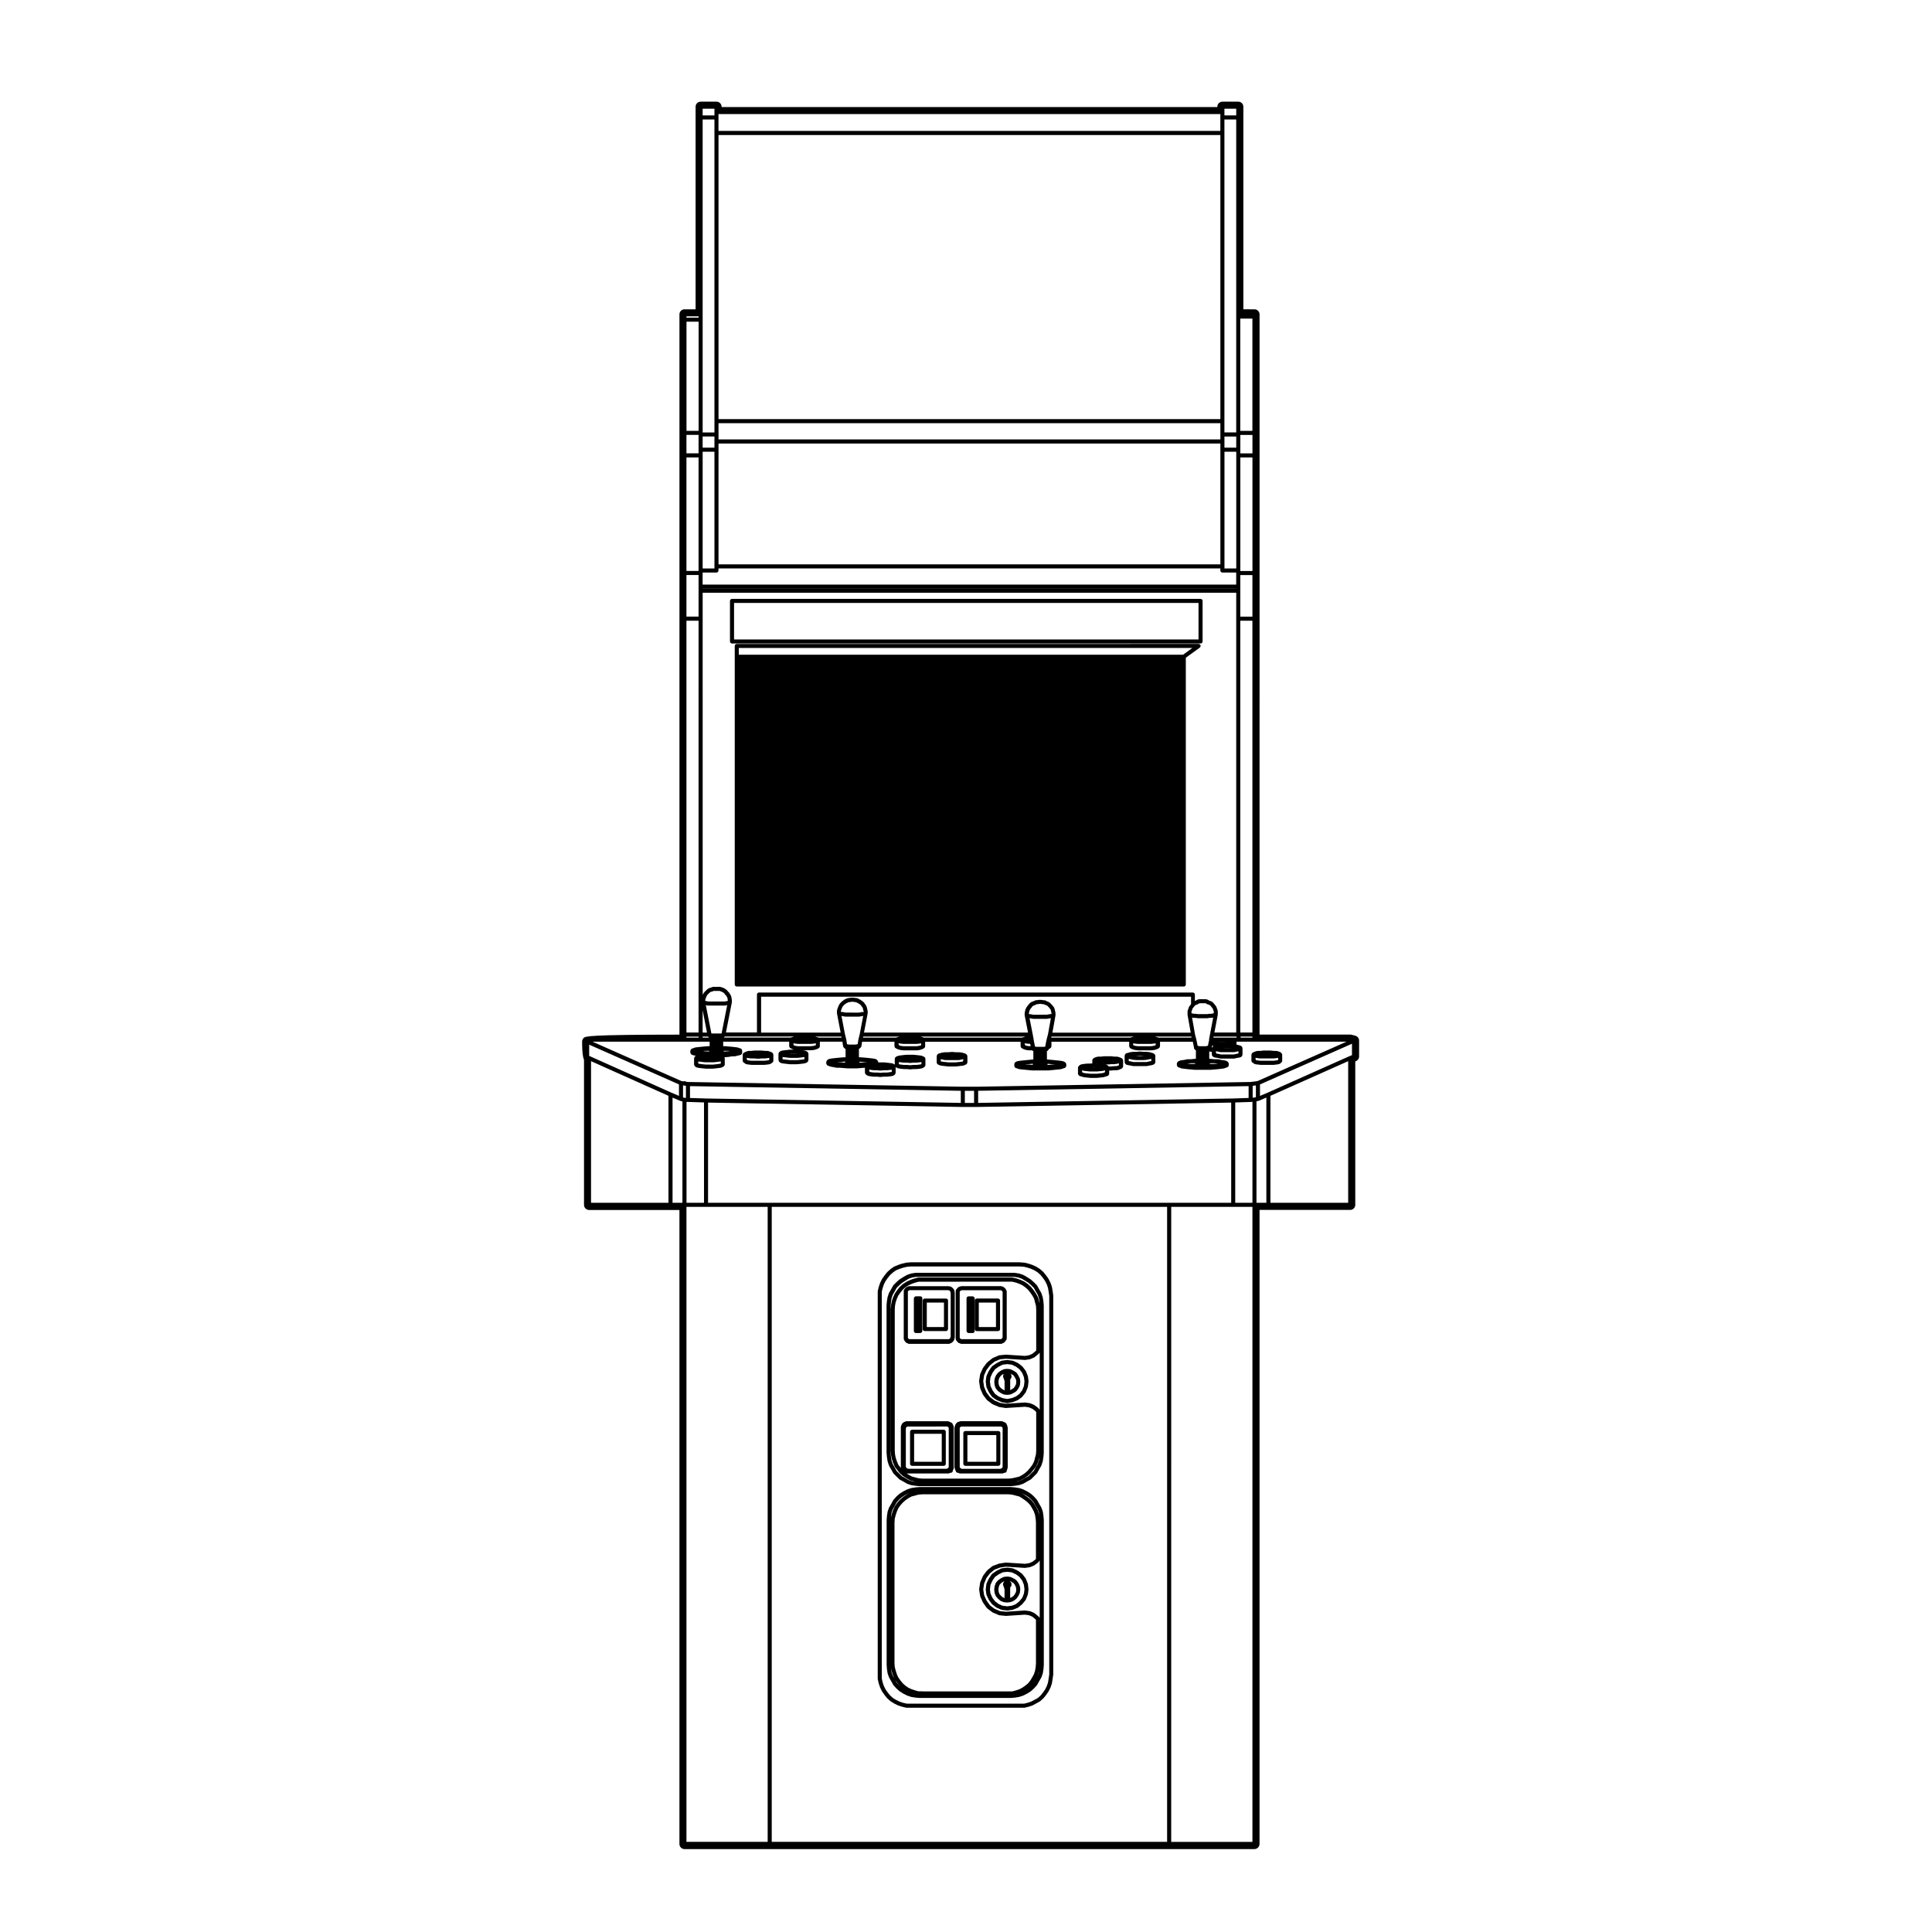 <?xml version="1.0" encoding="UTF-8"?>
<!-- Uploaded to: SVG Repo, www.svgrepo.com, Generator: SVG Repo Mixer Tools -->
<svg fill="#000000" width="800px" height="800px" version="1.1" viewBox="144 144 512 512" xmlns="http://www.w3.org/2000/svg">
 <g>
  <path d="m442.1 425.68c0.012 0.02 0 0.031 0.004 0.039l0.086 0.176c0.012 0.012 0.02 0.02 0.031 0.02 0.012 0.031 0.039 0.051 0.059 0.059 0.07 0.09 0.141 0.137 0.238 0.168 0.023 0.012 0.031 0.031 0.051 0.039l0.422 0.082h0.016s0 0.012 0.004 0.012l0.484 0.082 0.746 0.156c0.039 0.012 0.082 0.02 0.117 0.02h3.523c0.039 0 0.082-0.012 0.117-0.02l0.746-0.156 0.484-0.082c0.004 0 0.004-0.012 0.012-0.012 0.016 0 0.02 0 0.035-0.012l0.336-0.082c0.051-0.012 0.07-0.059 0.105-0.082 0.047-0.031 0.102-0.02 0.137-0.059l0.168-0.168c0.105-0.105 0.156-0.246 0.156-0.383v-1.684c0-0.137-0.051-0.266-0.156-0.371l-0.168-0.168c-0.039-0.051-0.098-0.039-0.137-0.059-0.039-0.031-0.059-0.07-0.105-0.09l-0.309-0.082-0.5-0.156c-0.02-0.012-0.039 0-0.059 0-0.023 0-0.035-0.02-0.055-0.031l-0.754-0.082c-0.012 0-0.016 0.012-0.023 0.012-0.016 0-0.02-0.02-0.035-0.02h-0.816l-0.898-0.082c-0.02 0-0.031 0.02-0.051 0.02s-0.031-0.02-0.051-0.02l-0.898 0.082h-0.816c-0.016 0-0.02 0.02-0.031 0.02-0.016 0-0.02-0.012-0.031-0.012l-0.754 0.082c-0.023 0.012-0.031 0.031-0.051 0.031-0.023 0-0.047-0.012-0.059 0l-0.484 0.156-0.383 0.07c-0.012 0.012-0.012 0.02-0.023 0.031-0.074 0.012-0.117 0.07-0.18 0.105-0.051 0.051-0.105 0.082-0.137 0.125-0.012 0.02-0.023 0.02-0.031 0.031l-0.086 0.168c-0.004 0.012 0.004 0.031-0.004 0.039-0.012 0.039-0.012 0.07-0.02 0.117 0 0.031-0.031 0.051-0.031 0.082v1.684c0 0.031 0.031 0.051 0.031 0.082 0.02 0.051 0.02 0.09 0.027 0.121zm3.141-1.855 0.875-0.07 0.875 0.07c0.02 0.012 0.031 0.012 0.051 0.012h0.125l-0.156 0.02h-1.797l-0.156-0.02h0.125c0.031 0 0.043 0 0.059-0.012zm1.801 1.629h-2.633l-0.699-0.156h-0.016c-0.004 0-0.012-0.012-0.012-0.012l-0.488-0.082-0.02 0.004c-0.004-0.051-0.023-0.09-0.051-0.125v-0.473l0.363 0.059 0.746 0.168c0.02 0 0.035 0 0.055 0.012h0.004l0.84 0.082h0.055 1.852 0.055l0.84-0.082h0.004c0.02-0.012 0.035-0.012 0.055-0.012l0.746-0.168 0.363-0.059 0.008 0.574-0.07 0.02-0.492 0.082c-0.004 0-0.004 0.012-0.012 0.012h-0.02l-0.695 0.156z"/>
  <path d="m462.13 315.02c-0.012-0.051 0-0.105-0.035-0.156-0.004-0.012-0.023-0.012-0.035-0.02-0.051-0.059-0.109-0.082-0.176-0.105-0.066-0.023-0.109-0.07-0.18-0.082-0.016 0-0.023-0.012-0.039-0.012l-122.41 0.004c-0.297 0-0.539 0.238-0.539 0.527v89.719c0 0.309 0.242 0.539 0.539 0.539h118.46c0.301 0 0.539-0.238 0.539-0.539v-86.59l3.723-2.695c0.016-0.012 0.016-0.02 0.023-0.039 0.059-0.039 0.07-0.105 0.105-0.168 0.031-0.059 0.07-0.117 0.07-0.188 0.012-0.012 0.02-0.02 0.02-0.039 0.008-0.059-0.039-0.094-0.062-0.156zm-4.59 2.481h-117.75v-1.785h120.2z"/>
  <path d="m429.81 428.86c0.02 0.031 0.012 0.082 0.051 0.117 0.02 0.02 0.059 0.012 0.082 0.031 0.023 0.02 0.031 0.051 0.059 0.07l0.168 0.082c0.023 0.02 0.059 0.012 0.082 0.02 0.016 0.012 0.02 0.02 0.035 0.02l0.312 0.09h0.004l0.59 0.168c0.023 0 0.055 0 0.074 0.012h0.012l0.762 0.09h0.004l0.836 0.082c0.02 0.012 0.039 0.012 0.059 0.012h1.766c0.016 0 0.035 0 0.051-0.012l0.84-0.082h0.004l0.754-0.09h0.012c0.031-0.012 0.055-0.012 0.082-0.012l0.59-0.168 0.312-0.09c0.012 0 0.02-0.012 0.031-0.02 0.031-0.012 0.059 0 0.082-0.02l0.168-0.082c0.035-0.02 0.039-0.051 0.059-0.07 0.031-0.02 0.059-0.012 0.09-0.031 0.031-0.039 0.02-0.09 0.051-0.117 0.035-0.07 0.059-0.105 0.07-0.176 0.012-0.039 0.039-0.059 0.039-0.09v-0.898h0.551 0.059l0.727-0.082h0.734c0.051 0 0.102-0.012 0.145-0.02l0.586-0.168c0.016 0 0.016-0.02 0.023-0.02 0.023-0.012 0.051-0.012 0.07-0.02l0.332-0.168 0.168-0.09c0.031-0.012 0.035-0.039 0.059-0.059 0.059-0.039 0.098-0.09 0.125-0.156 0.039-0.059 0.07-0.105 0.082-0.176 0-0.031 0.035-0.051 0.035-0.082v-1.684c0-0.031-0.035-0.059-0.035-0.09-0.012-0.07-0.035-0.105-0.082-0.168-0.02-0.051-0.012-0.102-0.051-0.125-0.02-0.02-0.055-0.012-0.082-0.031-0.023-0.02-0.031-0.051-0.059-0.07l-0.168-0.09-0.332-0.156c-0.02-0.012-0.035 0-0.051-0.012-0.02-0.012-0.023-0.031-0.047-0.031l-0.586-0.168c-0.031-0.012-0.051 0.012-0.082 0.012-0.023-0.012-0.047-0.031-0.07-0.031h-0.734l-0.727-0.09c-0.012 0-0.02 0.012-0.031 0.012s-0.02-0.012-0.031-0.012h-1.848c-0.016 0-0.02 0.012-0.023 0.012-0.016 0-0.02-0.012-0.031-0.012l-0.816 0.09h-0.73c-0.031 0-0.047 0.02-0.074 0.031-0.023 0-0.047-0.02-0.074-0.012l-0.59 0.168c-0.016 0-0.023 0.02-0.039 0.031-0.02 0.012-0.031 0-0.051 0.012l-0.336 0.156c-0.035 0.02-0.047 0.059-0.074 0.09h-0.012c-0.02 0.02-0.031 0.039-0.051 0.059-0.031 0.02-0.07 0.02-0.09 0.039-0.035 0.031-0.023 0.082-0.051 0.125-0.039 0.059-0.07 0.102-0.074 0.168-0.004 0.031-0.035 0.059-0.035 0.09v0.836l-0.574 0.051h-0.82c-0.012 0-0.02 0.012-0.023 0.012h-0.031l-0.762 0.082s0 0.012-0.004 0.012-0.004-0.012-0.012 0l-0.586 0.082c-0.031 0-0.051 0.031-0.082 0.039-0.031 0.02-0.059-0.012-0.09 0.012l-0.332 0.168c-0.031 0.02-0.031 0.051-0.055 0.07-0.023 0.02-0.066 0.012-0.086 0.039l-0.168 0.168c-0.031 0.02-0.02 0.051-0.039 0.082-0.02 0.02-0.051 0.031-0.066 0.059-0.016 0.031 0 0.082-0.012 0.117-0.004 0.051-0.051 0.082-0.051 0.117v1.684c0 0.031 0.031 0.051 0.035 0.09 0.031 0.059 0.062 0.102 0.102 0.172zm9.418-2.312c-0.016 0-0.02 0.012-0.031 0.012s-0.02-0.012-0.031-0.012l-0.719 0.082h-0.641c-0.012 0-0.016-0.012-0.02-0.012-0.016-0.031-0.012-0.059-0.031-0.082l-0.172-0.168c-0.023-0.031-0.055-0.02-0.086-0.039-0.02-0.02-0.031-0.051-0.059-0.07l-0.328-0.168c-0.031-0.02-0.066 0.012-0.098-0.012-0.02 0-0.031-0.031-0.055-0.031l0.523 0.051c0.02 0 0.035 0.012 0.051 0.012 0.02 0 0.035-0.012 0.051-0.012l0.898-0.082h0.734c0.02 0 0.039 0 0.059-0.012l0.75-0.082c0.004 0 0.004-0.012 0.016-0.012 0.023 0 0.051 0 0.082-0.012l0.402-0.117v0.527l-0.156 0.082-0.473 0.137-0.668 0.012zm-3.75 1.922-0.816 0.082h-1.707l-0.812-0.082h-0.004l-0.707-0.082-0.543-0.156c-0.004 0-0.004 0.012-0.016 0h-0.004c-0.023-0.07-0.023-0.145-0.086-0.195h-0.012v-0.395l0.406 0.117c0.023 0 0.055 0 0.074 0.012 0.012 0 0.012 0 0.012 0.012l0.762 0.082h0.004l0.836 0.09h0.059 1.766 0.051l0.84-0.09h0.004l0.754-0.082c0.004-0.012 0.012-0.012 0.012-0.012 0.031-0.012 0.055-0.012 0.082-0.012l0.402-0.117v0.395h-0.012c-0.051 0.051-0.051 0.125-0.082 0.195h-0.012c-0.004 0.012-0.012 0-0.012 0l-0.551 0.156zm-0.922-2.644 0.152 0.039-0.152-0.02zm-0.562 1.035 0.125 0.02h-0.422l0.172-0.02zm3.707-1.852-0.156 0.02-0.152-0.02z"/>
  <path d="m416.41 563.79c-0.012-0.031-0.031-0.039-0.039-0.059-0.004-0.031 0.012-0.051 0-0.07l-0.504-1.27c-0.012-0.02-0.039-0.031-0.055-0.051-0.016-0.031-0.004-0.051-0.02-0.082l-0.84-1.094c-0.016-0.02-0.047-0.02-0.066-0.031-0.02-0.031-0.016-0.059-0.035-0.07l-1.008-0.754c-0.02-0.012-0.047-0.012-0.066-0.012-0.016-0.012-0.016-0.039-0.035-0.051l-1.258-0.59c-0.031-0.012-0.059 0.012-0.086 0-0.031-0.012-0.047-0.039-0.082-0.039l-1.344-0.168c-0.023-0.012-0.047 0.012-0.066 0.012-0.031 0-0.047-0.02-0.07-0.012l-1.352 0.168c-0.031 0-0.051 0.031-0.082 0.039-0.031 0.012-0.059 0-0.09 0.012l-1.176 0.59c-0.016 0-0.016 0.02-0.031 0.031-0.016 0.012-0.031 0-0.039 0.012l-1.094 0.746c-0.031 0.031-0.031 0.059-0.055 0.09-0.023 0.02-0.059 0.02-0.086 0.051l-0.75 1.102c-0.012 0.012-0.004 0.031-0.016 0.051-0.004 0.012-0.023 0.012-0.031 0.02l-0.59 1.27c-0.016 0.031 0.004 0.051-0.004 0.082-0.012 0.031-0.039 0.051-0.039 0.082l-0.168 1.352c-0.004 0.02 0.016 0.039 0.016 0.059 0 0.031-0.02 0.051-0.016 0.07l0.168 1.258c0 0.039 0.031 0.059 0.039 0.082 0.012 0.031-0.012 0.059 0.004 0.082l0.59 1.258c0.012 0.031 0.031 0.039 0.047 0.051 0.004 0.02 0 0.039 0.012 0.051l0.754 1.012c0.016 0.02 0.039 0.012 0.059 0.031 0.02 0.02 0.02 0.051 0.039 0.07l1.094 0.848c0.031 0.012 0.055 0.012 0.082 0.02 0.016 0.012 0.02 0.031 0.039 0.039l1.176 0.516c0.039 0.012 0.086 0.012 0.121 0.02 0.012 0 0.012 0.02 0.02 0.02l1.352 0.156c0.02 0.012 0.039 0.012 0.066 0.012h0.004c0.02 0 0.047 0 0.066-0.012l1.344-0.156c0.012 0 0.016-0.012 0.023-0.02 0.035 0 0.074-0.012 0.105-0.02l1.258-0.504c0.023-0.012 0.035-0.039 0.055-0.059 0.031-0.012 0.07 0 0.098-0.031l1.008-0.836c0.016-0.02 0.012-0.039 0.023-0.051 0.012-0.012 0.035-0.012 0.047-0.02l0.836-1.012c0.02-0.02 0.012-0.039 0.02-0.059 0.02-0.031 0.059-0.051 0.07-0.082l0.504-1.27c0.012-0.02-0.004-0.039 0-0.059 0.012-0.02 0.031-0.039 0.039-0.07l0.16-1.258c0.004-0.02-0.016-0.039-0.016-0.07 0-0.02 0.02-0.039 0.016-0.059zm-3.172 5.312-1.117 0.441-1.203 0.145-1.203-0.145-1.039-0.441-0.984-0.754-0.68-0.906-0.527-1.133-0.145-1.113 0.145-1.188 0.527-1.145 0.68-0.973 0.984-0.68 1.055-0.527 1.188-0.145 1.188 0.145 1.133 0.527 0.906 0.68 0.75 0.973 0.449 1.133 0.152 1.199-0.152 1.133-0.441 1.113-0.754 0.906z"/>
  <path d="m340.88 425.34c0.004 0.02-0.004 0.031 0 0.039 0.02 0.039 0.055 0.059 0.082 0.09 0.023 0.031 0.039 0.051 0.07 0.082 0.023 0.02 0.051 0.039 0.086 0.059 0.004 0 0.004 0.012 0.012 0.02l0.117 0.059 0.301 0.227c0.051 0.031 0.105 0.031 0.156 0.059 0.031 0 0.047 0.039 0.074 0.039l0.504 0.09h0.023l0.754 0.082c0.02 0 0.039 0.012 0.059 0.012h3.527c0.02 0 0.039-0.012 0.059-0.012l0.754-0.082h0.004 0.02l0.508-0.09c0.02 0 0.031-0.031 0.047-0.039 0.051 0 0.102 0 0.141-0.031l0.418-0.258c0.051-0.031 0.055-0.082 0.098-0.117 0.016-0.02 0.035-0.02 0.051-0.031 0.012-0.012 0.031 0 0.047-0.02 0.105-0.102 0.156-0.238 0.156-0.371v-1.684c0-0.031-0.031-0.051-0.035-0.082-0.004-0.07-0.035-0.117-0.074-0.188-0.031-0.051-0.051-0.102-0.105-0.137-0.012-0.02-0.004-0.051-0.02-0.059-0.031-0.031-0.074-0.02-0.105-0.051-0.031-0.02-0.035-0.051-0.074-0.07l-0.418-0.168h-0.016c-0.012 0-0.004-0.012-0.016-0.012l-0.504-0.168c-0.035-0.012-0.059 0-0.09 0s-0.051-0.031-0.082-0.031h-0.734l-0.812-0.09c-0.012 0-0.016 0.012-0.031 0.012-0.004 0-0.016-0.012-0.023-0.012h-1.848c-0.012 0-0.016 0.012-0.023 0.012-0.012 0-0.02-0.012-0.023-0.012l-0.816 0.09h-0.73c-0.035 0-0.051 0.031-0.082 0.031s-0.059-0.012-0.09 0l-0.508 0.168c-0.012 0-0.016 0.02-0.031 0.031-0.016 0-0.023-0.012-0.035 0l-0.336 0.168-0.168 0.082c-0.023 0.02-0.035 0.051-0.055 0.07-0.031 0.02-0.059 0.012-0.086 0.031-0.035 0.039-0.031 0.09-0.051 0.117-0.039 0.07-0.066 0.117-0.074 0.188-0.004 0.031-0.031 0.051-0.031 0.082v1.684c0 0.031 0.023 0.051 0.031 0.082 0.02 0.047 0.012 0.082 0.031 0.109zm4.934-0.227h-2.664l-0.707-0.09-0.363-0.051-0.066-0.059c-0.016-0.031 0.004-0.07-0.012-0.102-0.023-0.051-0.074-0.059-0.109-0.102v-0.371l0.383 0.07h0.023l0.754 0.09h0.059 0.82l0.898 0.082h0.051 0.047l0.898-0.082h0.82 0.059l0.754-0.09h0.004 0.02l0.383-0.07v0.504c0 0.012 0 0.02-0.004 0.031l-0.141 0.09-0.395 0.059-0.707 0.09zm-0.77-1.621-0.152 0.02-0.156-0.02z"/>
  <path d="m475.71 425.34c0.004 0.02-0.004 0.031 0 0.039 0.02 0.039 0.055 0.059 0.082 0.09 0.02 0.031 0.039 0.051 0.07 0.082 0.023 0.02 0.051 0.039 0.086 0.059 0.004 0 0.004 0.012 0.012 0.02l0.113 0.059 0.301 0.227c0.055 0.039 0.117 0.039 0.176 0.059 0.031 0 0.047 0.039 0.074 0.039l0.59 0.09h0.012 0.004l0.75 0.082c0.02 0 0.039 0.012 0.066 0.012h3.527c0.02 0 0.047-0.012 0.07-0.012l0.672-0.082h0.012l0.586-0.09c0.035 0 0.051-0.039 0.074-0.039 0.059-0.02 0.121-0.02 0.172-0.059l0.336-0.258c0.035-0.02 0.035-0.07 0.059-0.102 0.012-0.012 0.031-0.012 0.039-0.02 0.012-0.012 0.035 0 0.047-0.02 0.105-0.102 0.156-0.238 0.156-0.371v-1.684c0-0.031-0.031-0.051-0.035-0.082-0.012-0.07-0.039-0.117-0.082-0.188-0.031-0.051-0.055-0.102-0.105-0.137-0.016-0.02-0.012-0.051-0.023-0.059-0.023-0.031-0.059-0.02-0.086-0.031-0.023-0.031-0.035-0.059-0.059-0.07l-0.336-0.168c-0.016-0.012-0.031 0-0.051 0-0.016-0.012-0.02-0.031-0.039-0.039l-0.586-0.168c-0.031-0.012-0.051 0.012-0.082 0.012-0.023 0-0.047-0.031-0.074-0.031h-0.648l-0.898-0.09c-0.012 0-0.016 0.012-0.023 0.012-0.012 0-0.016-0.012-0.023-0.012h-1.852c-0.012 0-0.02 0.02-0.031 0.02s-0.016-0.02-0.031-0.012l-0.719 0.082h-0.734c-0.031 0-0.047 0.031-0.074 0.031-0.031 0-0.047-0.02-0.074-0.012l-0.586 0.168c-0.02 0.012-0.031 0.031-0.047 0.039-0.016 0-0.035-0.012-0.051 0l-0.336 0.168-0.168 0.082c-0.023 0.02-0.031 0.051-0.059 0.07-0.02 0.02-0.059 0.012-0.086 0.031-0.031 0.039-0.023 0.09-0.047 0.117-0.039 0.07-0.07 0.117-0.082 0.188-0.004 0.031-0.031 0.051-0.031 0.082v1.684c0 0.031 0.023 0.051 0.031 0.082 0.027 0.047 0.027 0.082 0.043 0.109zm5.84-0.227h-3.484l-0.727-0.09h-0.004l-0.43-0.059-0.066-0.051c-0.012-0.031 0.012-0.07-0.004-0.102-0.023-0.051-0.074-0.059-0.109-0.102v-0.371l0.484 0.07h0.012 0.004l0.75 0.09h0.066 3.527 0.07l0.672-0.09h0.012l0.395-0.059v0.539l-0.102 0.07-0.438 0.059z"/>
  <path d="m386.72 497.27h1.176c0.02 0 0.051 0 0.07-0.012 0.059-0.012 0.098-0.059 0.145-0.082 0.066-0.039 0.133-0.051 0.176-0.105 0.047-0.051 0.051-0.117 0.074-0.188 0.02-0.051 0.07-0.102 0.07-0.156v-8.652c0-0.309-0.242-0.539-0.539-0.539h-1.176c-0.016 0-0.023 0.012-0.035 0.02-0.016 0-0.02-0.02-0.035-0.02-0.059 0.012-0.098 0.059-0.145 0.09-0.066 0.039-0.133 0.051-0.176 0.105-0.047 0.051-0.055 0.105-0.074 0.176-0.02 0.059-0.07 0.102-0.07 0.168v8.652c0 0.297 0.242 0.543 0.539 0.543zm0.637-8.496-0.02-0.168h0.02zm-0.07 7.422h-0.023v-0.168z"/>
  <path d="m402.46 496.59c0.105 0.105 0.238 0.168 0.395 0.168h5.629c0.047 0 0.074-0.039 0.117-0.039 0.102-0.031 0.207-0.039 0.262-0.102 0.105-0.102 0.156-0.238 0.16-0.395v-0.012-7.559c0-0.297-0.246-0.527-0.539-0.527h-5.629c-0.297 0-0.539 0.238-0.539 0.527v7.574c0 0.105 0.059 0.195 0.117 0.277 0.012 0.023 0.008 0.066 0.027 0.086zm5.484-0.906h-4.555v-6.484h4.555z"/>
  <path d="m389.07 496.75h5.629c0.152 0 0.289-0.059 0.383-0.156 0-0.012 0.004-0.012 0.012-0.012 0.023-0.031 0.023-0.09 0.047-0.125 0.039-0.082 0.098-0.145 0.098-0.238v-7.566c0-0.297-0.242-0.527-0.535-0.527h-5.629c-0.301 0-0.539 0.238-0.539 0.527l-0.004 7.57c0 0.293 0.238 0.527 0.539 0.527zm5.09-1.07h-4.551v-6.484h4.551z"/>
  <path d="m392.45 425.98c0.016 0.012 0.016 0.039 0.031 0.059 0.031 0.031 0.07 0.02 0.105 0.039 0.031 0.02 0.039 0.059 0.082 0.082l0.418 0.168c0.031 0.012 0.059 0.012 0.09 0.02 0.012 0 0.016 0.012 0.023 0.012l0.504 0.09h0.031l0.754 0.082v0.012l0.84 0.082h0.055 1.848 0.055l0.84-0.082v-0.012h0.004l0.754-0.082h0.023l0.508-0.09c0.016 0 0.02-0.02 0.035-0.02 0.039-0.012 0.082-0.012 0.117-0.031l0.336-0.168 0.168-0.09c0.031-0.012 0.035-0.039 0.059-0.07 0.023-0.012 0.059 0 0.086-0.031 0.035-0.031 0.023-0.082 0.051-0.117 0.035-0.059 0.066-0.105 0.07-0.176 0.004-0.031 0.035-0.059 0.035-0.082v-1.684c0-0.039-0.039-0.082-0.051-0.117-0.004-0.039 0.012-0.09-0.004-0.117-0.016-0.023-0.051-0.039-0.066-0.059-0.02-0.031-0.012-0.059-0.035-0.09l-0.168-0.168c-0.039-0.039-0.098-0.031-0.141-0.059-0.039-0.02-0.066-0.07-0.109-0.082l-0.301-0.082-0.5-0.156c-0.02-0.012-0.039 0.012-0.059 0.012-0.02-0.012-0.031-0.031-0.051-0.031l-0.754-0.09c-0.012 0-0.02 0.012-0.031 0.012-0.012 0-0.02-0.012-0.031-0.012h-0.82l-0.898-0.082c-0.02 0-0.031 0.012-0.051 0.012s-0.023-0.012-0.051-0.012l-0.898 0.082h-0.816c-0.012 0-0.02 0.012-0.031 0.012-0.004 0-0.02-0.012-0.031-0.012l-0.754 0.09c-0.02 0-0.031 0.02-0.055 0.031-0.016 0-0.035-0.02-0.059-0.012l-0.473 0.156-0.383 0.082c-0.012 0.012-0.016 0.012-0.031 0.02-0.07 0.02-0.117 0.07-0.176 0.117-0.051 0.039-0.105 0.07-0.141 0.125-0.004 0.012-0.023 0.012-0.023 0.02l-0.086 0.176c-0.02 0.031 0 0.082-0.004 0.117-0.012 0.039-0.051 0.07-0.051 0.117v1.684c-0.004 0.168 0.09 0.309 0.211 0.406zm5.562-0.52-0.816 0.082h-1.797l-0.812-0.082-0.734-0.082-0.434-0.082-0.109-0.051 0.004-0.559 0.363 0.07 0.746 0.168h0.117 3.527 0.109l0.75-0.168 0.359-0.07v0.332h-0.012c-0.082 0.082-0.098 0.176-0.109 0.277l-0.012 0.012-0.414 0.07zm-1.551-1.598h-0.309l0.152-0.02z"/>
  <path d="m416.41 508.75c-0.012-0.031-0.031-0.031-0.039-0.059-0.004-0.02 0.012-0.039 0-0.07l-0.504-1.258c-0.012-0.031-0.039-0.031-0.055-0.051-0.016-0.031-0.004-0.051-0.02-0.082l-0.84-1.094c-0.016-0.02-0.047-0.02-0.066-0.039-0.02-0.02-0.016-0.051-0.035-0.059l-1.008-0.766h-0.066c-0.016-0.02-0.016-0.039-0.035-0.051l-1.258-0.59c-0.031-0.012-0.059 0.012-0.086 0-0.031-0.012-0.047-0.039-0.082-0.039l-1.344-0.176c-0.023 0-0.047 0.02-0.066 0.02-0.031 0-0.047-0.02-0.07-0.02l-1.352 0.176c-0.031 0-0.051 0.031-0.082 0.039-0.031 0.012-0.059-0.012-0.09 0.012l-1.176 0.59c-0.016 0.012-0.016 0.02-0.031 0.031s-0.031 0-0.039 0.012l-1.094 0.746c-0.031 0.02-0.031 0.059-0.055 0.09-0.023 0.02-0.059 0.02-0.086 0.051l-0.75 1.102c-0.012 0-0.004 0.031-0.016 0.039-0.004 0.02-0.023 0.02-0.031 0.031l-0.59 1.258c-0.016 0.031 0.004 0.059-0.004 0.102-0.012 0.02-0.039 0.031-0.039 0.059l-0.168 1.258c-0.004 0.031 0.016 0.051 0.016 0.07 0 0.031-0.02 0.051-0.016 0.07l0.168 1.352c0 0.031 0.031 0.051 0.039 0.082 0.012 0.031-0.012 0.051 0.004 0.082l0.59 1.258c0.004 0.02 0.023 0.031 0.035 0.039 0.004 0.02 0 0.031 0.012 0.039l0.75 1.094c0.016 0.031 0.055 0.02 0.074 0.039 0.031 0.031 0.031 0.082 0.066 0.102l1.094 0.754c0.02 0.02 0.047 0.012 0.066 0.02 0.012 0 0.016 0.031 0.031 0.031l1.176 0.504c0.023 0.02 0.059 0.012 0.09 0.02 0.012 0.012 0.016 0.02 0.023 0.02l1.352 0.258h0.102 0.102l1.344-0.258c0.004 0 0.016-0.012 0.02-0.012 0.031-0.012 0.055-0.012 0.082-0.02l1.258-0.504c0.023-0.012 0.023-0.039 0.047-0.039 0.023-0.02 0.059-0.012 0.086-0.031l1.008-0.754c0.02-0.02 0.02-0.051 0.039-0.07s0.047-0.012 0.059-0.039l0.84-1.082c0.016-0.02 0.004-0.051 0.016-0.07 0.02-0.02 0.051-0.031 0.059-0.07l0.504-1.258c0.012-0.02-0.004-0.039 0-0.059 0.012-0.031 0.031-0.039 0.039-0.07l0.16-1.352c0.004-0.02-0.016-0.039-0.016-0.07 0-0.02 0.02-0.039 0.016-0.07zm-3.16 5.316-1.137 0.453-1.195 0.227-1.188-0.227-1.074-0.441-0.961-0.68-0.68-0.973-0.527-1.145-0.145-1.188 0.145-1.113 0.527-1.145 0.68-0.973 0.984-0.691 1.055-0.523 1.188-0.145 1.188 0.145 1.133 0.523 0.906 0.691 0.75 0.973 0.449 1.125 0.152 1.133-0.152 1.211-0.449 1.125-0.75 0.973z"/>
  <path d="m423.13 487.4c0-0.012-0.016-0.02-0.016-0.039 0-0.012 0.016-0.02 0.012-0.031l-0.168-1.18s-0.004 0-0.004-0.012l-0.168-1.012c0-0.012-0.016-0.02-0.02-0.031-0.004-0.02 0.012-0.039 0.004-0.051l-0.336-1.004c-0.004-0.02-0.02-0.02-0.031-0.039 0-0.012 0.004-0.02 0-0.039l-0.508-1.004c-0.004-0.012-0.02-0.02-0.023-0.031-0.012-0.012 0-0.031-0.012-0.039l-0.59-0.836c-0.004-0.012-0.012-0.012-0.02-0.012v-0.02l-0.676-0.836c-0.012-0.02-0.023-0.012-0.039-0.031-0.012-0.012-0.012-0.031-0.02-0.039l-0.84-0.754c-0.012-0.012-0.031 0-0.039-0.012-0.02-0.012-0.02-0.031-0.031-0.039l-0.926-0.59c-0.012-0.012-0.031 0-0.039-0.012-0.012-0.012-0.012-0.02-0.031-0.031l-0.922-0.414c-0.012-0.012-0.02 0-0.031 0-0.016-0.012-0.016-0.02-0.023-0.031l-1.008-0.332c-0.004 0-0.016 0.012-0.023 0-0.012 0-0.012-0.012-0.016-0.012l-1.008-0.258c-0.016 0-0.031 0.02-0.051 0.012-0.016 0-0.023-0.02-0.039-0.02l-1.18-0.082h-0.02c-0.004 0-0.012-0.012-0.016-0.012h-28.984c-0.012 0-0.016 0.02-0.02 0.02-0.012 0-0.016-0.012-0.02-0.012l-1.008 0.082c-0.016 0-0.023 0.02-0.039 0.02s-0.023-0.012-0.039-0.012l-1.094 0.258c-0.012 0-0.016 0.012-0.02 0.012-0.012 0.012-0.02 0-0.031 0l-1.008 0.332c-0.012 0.012-0.012 0.02-0.02 0.02h-0.016l-1.008 0.422c-0.02 0-0.023 0.031-0.039 0.039-0.02 0.012-0.039 0-0.059 0.012l-0.84 0.59c-0.012 0.012-0.012 0.02-0.02 0.031-0.012 0.012-0.023 0.012-0.031 0.012l-0.84 0.754c-0.012 0.012-0.004 0.031-0.016 0.039-0.012 0.02-0.031 0.012-0.039 0.031l-0.672 0.836c-0.004 0 0 0.012-0.004 0.02-0.004 0-0.012 0-0.016 0.012l-0.59 0.836c-0.012 0.012 0 0.031-0.012 0.039-0.004 0.012-0.023 0.02-0.031 0.031l-0.504 1.004c-0.004 0.02 0.004 0.031 0 0.039-0.004 0.02-0.02 0.02-0.023 0.039l-0.336 1.004v0.02c0 0.012-0.012 0.02-0.016 0.02l-0.246 1.012c-0.012 0.02 0.012 0.039 0.004 0.07 0 0.02-0.023 0.031-0.023 0.059v102.66c0 0.02 0.02 0.039 0.023 0.059 0 0.02-0.016 0.039-0.012 0.059l0.25 1.094c0 0.012 0.012 0.02 0.016 0.031 0 0-0.004 0.012 0 0.02l0.336 1.012c0.004 0.012 0.02 0.02 0.023 0.031 0.004 0.012 0 0.031 0 0.039l0.504 1.004c0.004 0.02 0.023 0.02 0.031 0.039 0.012 0.012 0 0.02 0.012 0.031l0.59 0.848h0.016c0.004 0.012 0 0.02 0.004 0.031l0.672 0.836c0.012 0.012 0.031 0.012 0.039 0.02 0.012 0 0.004 0.031 0.02 0.039l0.84 0.754c0.012 0.012 0.031 0 0.051 0.02 0.012 0.012 0.012 0.031 0.023 0.039l0.84 0.504c0.004 0.012 0.016 0.012 0.023 0.012 0.012 0 0.004 0.012 0.012 0.02l1.008 0.504c0.016 0 0.031 0 0.051 0.012 0.004 0 0.004 0.02 0.02 0.02l1.008 0.332h0.039c0.004 0 0.004 0.012 0.012 0.012l1.094 0.258c0.039 0 0.082 0.012 0.121 0.012h31.168c0.047 0 0.086-0.012 0.125-0.02l1.008-0.246 0.004-0.012h0.035l1.008-0.332c0.012 0 0.012-0.02 0.023-0.031 0.02 0 0.047 0 0.066-0.012l0.926-0.504 0.926-0.516c0.016-0.012 0.02-0.039 0.035-0.051 0.023-0.012 0.047-0.012 0.066-0.02l0.84-0.754c0.012-0.012 0.012-0.039 0.02-0.039 0.016-0.012 0.031-0.012 0.039-0.02l0.676-0.836v-0.031h0.02l0.59-0.848c0.004-0.012 0-0.02 0.004-0.031 0.012-0.02 0.023-0.02 0.031-0.039l0.508-1.004c0.004-0.012 0-0.031 0-0.039 0.012-0.012 0.023-0.02 0.031-0.031l0.336-1.012c0.004-0.012-0.012-0.031-0.004-0.039 0.004-0.02 0.02-0.031 0.023-0.051l0.336-2.188c0.004-0.02-0.016-0.02-0.012-0.039 0-0.02 0.016-0.02 0.016-0.039v-100.38zm-5.875 107.54-0.957 0.324-0.906 0.227h-31.051l-0.992-0.227-0.969-0.324-0.945-0.469-0.781-0.473-0.766-0.691-0.637-0.785-0.562-0.805-0.465-0.926-0.316-0.961-0.227-0.992v-102.55l0.223-0.906 0.324-0.973 0.465-0.926 0.562-0.805 0.637-0.785 0.777-0.699 0.77-0.539 0.926-0.383 0.988-0.324 1.023-0.238 0.938-0.082h28.949l1.117 0.082 0.926 0.227 0.977 0.324 0.863 0.395 0.863 0.551 0.766 0.691 0.629 0.785 0.559 0.805 0.465 0.926 0.312 0.945 0.16 0.953v0.012l0.16 1.113v100.33l-0.16 1.055-0.16 1.043-0.312 0.938-0.465 0.926-0.559 0.805-0.629 0.785-0.754 0.68-0.883 0.477z"/>
  <path d="m384.88 484.85c-0.125 0-0.23 0.059-0.324 0.125-0.031 0.012-0.055 0-0.086 0.012l-0.168 0.09-0.168 0.082c-0.059 0.031-0.082 0.102-0.121 0.137-0.031 0.02-0.074 0.02-0.105 0.051-0.023 0.02-0.016 0.059-0.031 0.082-0.02 0.031-0.055 0.031-0.066 0.059l-0.055 0.102c-0.004 0.012-0.012 0.012-0.016 0.012-0.016 0.02-0.012 0.051-0.02 0.059-0.02 0.02-0.047 0.012-0.059 0.031-0.105 0.102-0.16 0.238-0.16 0.383v0.336c0 0.012 0.016 0.02 0.02 0.039 0 0.012-0.02 0.031-0.02 0.039v12.09c0 0.012-0.012 0.02-0.012 0.031s0.012 0.012 0.012 0.02v0.059l0.004 0.059v0.09c0 0.039 0.039 0.07 0.051 0.105 0.012 0.051-0.012 0.09 0.012 0.125l0.082 0.168c0.016 0.031 0.051 0.051 0.082 0.09 0.016 0.012 0.016 0.039 0.031 0.059 0 0 0 0.012 0.004 0.012 0.004 0 0.031 0 0.035 0.012 0.004 0 0.004 0 0.012 0.012 0.012 0.02 0.004 0.039 0.02 0.051l0.023 0.02 0.039 0.09c0.02 0.031 0.055 0.059 0.074 0.09 0.023 0.031 0.039 0.051 0.07 0.07 0.023 0.031 0.051 0.059 0.086 0.07 0.004 0 0.004 0.012 0.012 0.012l0.168 0.09c0.055 0.031 0.109 0.031 0.168 0.039l0.031 0.031c0.098 0.102 0.207 0.137 0.316 0.137h0.004c0.02 0 0.035 0.02 0.055 0.02h10.59c0.082 0 0.156-0.02 0.238-0.059l0.168-0.082 0.172-0.09c0.004 0 0.004-0.012 0.012-0.012 0.074-0.031 0.156-0.031 0.211-0.09l0.258-0.258 0.066-0.059c0.004-0.012 0.016-0.012 0.023-0.02 0.012-0.012 0.012-0.039 0.023-0.059 0 0 0-0.012 0.004-0.012h0.02c0.004-0.012 0.02-0.012 0.02-0.02 0.016-0.012 0.016-0.039 0.023-0.051 0.02-0.039 0.055-0.059 0.074-0.09l0.086-0.168c0.02-0.039 0-0.082 0.012-0.125 0-0.012 0.016-0.031 0.02-0.039 0-0.031 0.031-0.051 0.031-0.082v-0.012-0.066-0.012-0.039c0.031-0.07 0.086-0.125 0.086-0.207v-12.016c0-0.07-0.055-0.125-0.086-0.195v-0.219c0-0.176-0.09-0.309-0.215-0.414-0.016-0.012-0.012-0.039-0.031-0.059h-0.012l-0.051-0.105c-0.031-0.059-0.09-0.07-0.133-0.105-0.039-0.051-0.055-0.105-0.105-0.125l-0.105-0.059c-0.004 0-0.004-0.012-0.012-0.012-0.016-0.02-0.039-0.012-0.055-0.02-0.012-0.031-0.012-0.051-0.023-0.07-0.105-0.102-0.242-0.156-0.383-0.156h-0.039l-0.055-0.02c-0.039-0.02-0.082 0-0.121-0.012-0.039-0.012-0.07-0.051-0.109-0.051zm10.414 1.07h0.047l0.055 0.031c0.051 0.031 0.109 0.031 0.168 0.039l0.031 0.031c0.023 0.02 0.055 0.012 0.086 0.031 0.023 0.02 0.023 0.051 0.055 0.07h0.004v0.012c0.02 0.039 0.055 0.051 0.082 0.082 0.016 0.02 0.004 0.051 0.023 0.07h0.012v0.117c0 0.082 0.051 0.137 0.082 0.207v11.602c-0.031 0.07-0.082 0.125-0.082 0.207v0.125l-0.031 0.051-0.031 0.07-0.066 0.031c-0.023 0.012-0.035 0.051-0.055 0.059-0.023 0.031-0.066 0.02-0.086 0.039l-0.086 0.082-0.012 0.012-0.02-0.004h-10.488c-0.012 0-0.012-0.012-0.02-0.02l-0.172-0.082-0.086-0.051-0.023-0.02-0.023-0.031-0.039-0.09-0.023-0.051v-12.27h0.012c0.016-0.02 0.004-0.051 0.02-0.059 0.02-0.031 0.059-0.051 0.074-0.09l0.031-0.059 0.066-0.039 0.172-0.082c0-0.012 0-0.012 0.004-0.012 0.016-0.012 0.023-0.012 0.035-0.02h10.285z"/>
  <path d="m400.2 496.89c0.023 0.059 0.031 0.125 0.082 0.188 0.047 0.051 0.109 0.059 0.18 0.102 0.051 0.02 0.086 0.07 0.145 0.082 0.02 0.012 0.047 0.012 0.07 0.012h1.09c0.297 0 0.539-0.246 0.539-0.539v-8.652c0-0.07-0.047-0.117-0.066-0.168-0.023-0.07-0.031-0.125-0.082-0.176-0.047-0.059-0.109-0.082-0.176-0.105-0.051-0.031-0.09-0.082-0.145-0.09-0.016 0-0.02 0.02-0.031 0.02-0.016-0.012-0.02-0.02-0.035-0.02h-1.09c-0.297 0-0.539 0.238-0.539 0.539v8.652c-0.012 0.051 0.039 0.102 0.059 0.156z"/>
  <path d="m378.96 529.12 0.086 1.004c0 0.012 0.004 0.012 0.004 0.02 0 0-0.004 0.012 0 0.02l0.168 1.094c0 0.012 0.016 0.02 0.023 0.039 0 0.02-0.012 0.039 0 0.039l0.332 1.012c0.004 0.031 0.031 0.039 0.039 0.051 0.004 0.02 0 0.039 0.004 0.059l0.578 0.992 0.508 0.926c0.016 0.031 0.047 0.039 0.07 0.07 0.012 0.012 0.004 0.031 0.02 0.051l1.508 1.508c0.02 0.02 0.051 0.012 0.074 0.031 0.023 0.02 0.023 0.051 0.051 0.059l0.926 0.504 0.992 0.578c0.02 0.012 0.047 0.012 0.066 0.02 0.016 0.012 0.016 0.02 0.031 0.031l1.008 0.332c0.023 0.012 0.051 0.012 0.074 0.012 0.012 0 0.012 0.012 0.016 0.012l1.09 0.168h0.035 0.004l1.004 0.09h0.047 24.117 0.039l1.008-0.09h0.004 0.031l1.094-0.168c0.012 0 0.012-0.012 0.02-0.012 0.023 0 0.051 0 0.074-0.012l1.008-0.332c0.016-0.012 0.016-0.02 0.031-0.031 0.02-0.012 0.051-0.012 0.07-0.02l0.992-0.578 0.926-0.504c0.023-0.012 0.031-0.039 0.051-0.059 0.023-0.02 0.055-0.012 0.074-0.031l0.75-0.754 0.754-0.754c0.016-0.02 0.012-0.039 0.023-0.051 0.023-0.031 0.055-0.039 0.07-0.07l0.508-0.926 0.578-0.992c0.004-0.02 0-0.039 0.004-0.059 0.004-0.012 0.035-0.02 0.039-0.051l0.332-1.012c0.004 0-0.004-0.02-0.004-0.039 0.004-0.02 0.023-0.031 0.031-0.039l0.168-1.094c0-0.012-0.004-0.02-0.004-0.02 0-0.012 0.012-0.012 0.012-0.02l0.086-1.004c0-0.012-0.012-0.02-0.012-0.031 0-0.012 0.012-0.012 0.012-0.02v-39.066c0-0.012-0.012-0.012-0.012-0.02 0-0.012 0.012-0.02 0.012-0.031l-0.086-1.004c0-0.012-0.012-0.012-0.012-0.02 0 0 0.004-0.012 0.004-0.02l-0.168-1.094c-0.004-0.012-0.023-0.02-0.031-0.039 0-0.02 0.012-0.031 0.004-0.051l-0.332-1.004c-0.004-0.02-0.035-0.031-0.039-0.051-0.004-0.02 0.004-0.039-0.004-0.051l-0.578-0.992-0.508-0.926c-0.016-0.031-0.047-0.031-0.059-0.059-0.02-0.012-0.012-0.051-0.035-0.07l-0.754-0.754h-0.012c-0.004-0.012-0.004-0.02-0.012-0.02l-0.754-0.672c-0.012-0.012-0.031-0.012-0.039-0.02-0.016-0.012-0.012-0.031-0.023-0.039l-0.934-0.578c0-0.012-0.004 0-0.012-0.012-0.004 0-0.004 0-0.004-0.012l-1.008-0.578c-0.02-0.012-0.035 0-0.055-0.012-0.02-0.012-0.023-0.031-0.047-0.039l-1.008-0.332c-0.02 0-0.035 0.012-0.051 0-0.016 0-0.023-0.02-0.047-0.02l-1.094-0.168c-0.012-0.012-0.023 0.012-0.039 0.012s-0.023-0.02-0.039-0.02h-26.129c-0.016 0-0.031 0.02-0.039 0.02-0.016 0-0.023-0.02-0.047-0.012l-1.09 0.168c-0.016 0-0.023 0.02-0.039 0.02-0.016 0.012-0.035 0-0.051 0l-1.008 0.332c-0.02 0.012-0.023 0.031-0.039 0.039-0.02 0.012-0.035 0-0.055 0.012l-1.008 0.578c0 0.012 0 0.012-0.004 0.012-0.004 0.012-0.012 0-0.016 0.012l-0.926 0.578c-0.012 0.012-0.012 0.031-0.023 0.039-0.016 0.012-0.031 0.012-0.047 0.02l-0.754 0.672s0 0.012-0.004 0.02h-0.016l-0.754 0.754c-0.02 0.02-0.012 0.051-0.031 0.07-0.016 0.031-0.047 0.031-0.059 0.059l-0.508 0.926-0.578 0.992c-0.012 0.012 0 0.031-0.004 0.051-0.012 0.02-0.031 0.031-0.039 0.051l-0.332 1.004c-0.004 0.02 0.004 0.031 0 0.051-0.004 0.02-0.02 0.031-0.023 0.039l-0.168 1.094v0.02c0 0.012-0.004 0.012-0.004 0.02l-0.086 1.004c0 0.012 0.012 0.02 0.012 0.031s-0.012 0.012-0.012 0.02v39.066c0 0.012 0.012 0.012 0.012 0.02 0 0.012-0.004 0.02-0.004 0.031zm5.879-46.27 0.922-0.309 0.996-0.156h26.051l1.004 0.156 0.918 0.309 0.941 0.551 0.891 0.57 0.699 0.621 0.707 0.699 0.469 0.855 0.012 0.012s-0.004 0 0 0l0.555 0.953 0.309 0.926 0.156 1.031 0.031 0.344-0.152-0.559-0.25-0.992c-0.004-0.031-0.035-0.031-0.047-0.059-0.004-0.02 0.012-0.051-0.004-0.07l-0.504-0.926c-0.004-0.012-0.02-0.012-0.023-0.02-0.004-0.012 0-0.02-0.012-0.031l-0.586-0.848c-0.004 0-0.016 0-0.016-0.012-0.004 0 0-0.012-0.012-0.012l-0.672-0.848c-0.012-0.012-0.031-0.012-0.039-0.02-0.016-0.012-0.012-0.039-0.023-0.039l-0.75-0.68c-0.012 0-0.02 0-0.031-0.012-0.012-0.012-0.012-0.02-0.02-0.031l-0.84-0.578c-0.016-0.02-0.035-0.012-0.055-0.02-0.016-0.012-0.016-0.02-0.031-0.031l-0.926-0.422c-0.012-0.012-0.02 0-0.023 0-0.004-0.012-0.012-0.02-0.016-0.02l-0.926-0.332c-0.012 0-0.023 0.012-0.035 0-0.016 0-0.016-0.012-0.023-0.02l-1.098-0.246c-0.02 0-0.039 0.012-0.059 0.012-0.023-0.012-0.035-0.031-0.059-0.031h-24.867c-0.023 0-0.039 0.031-0.066 0.031-0.02 0-0.047-0.012-0.066-0.012l-1.004 0.258c-0.012 0-0.016 0.012-0.023 0.012-0.012 0.012-0.02 0-0.031 0l-0.926 0.332c-0.004 0-0.004 0.012-0.016 0.02-0.012 0-0.016-0.012-0.023 0l-0.926 0.422c-0.012 0-0.012 0.02-0.023 0.02-0.012 0.012-0.023 0-0.039 0.012l-0.926 0.59c-0.016 0.012-0.012 0.031-0.023 0.039-0.016 0.012-0.031 0-0.047 0.012l-0.754 0.68c-0.012 0-0.004 0.031-0.02 0.039-0.016 0.012-0.031 0.012-0.047 0.02l-0.672 0.848v0.012c-0.004 0.012-0.012 0.012-0.016 0.012l-0.586 0.848c-0.016 0.012-0.004 0.031-0.016 0.051-0.004 0.02-0.031 0.02-0.035 0.031l-0.422 0.926c-0.004 0.012 0.004 0.031 0 0.031-0.004 0.012-0.016 0.02-0.02 0.031l-0.332 1.004c-0.004 0.02 0.004 0.031 0 0.039-0.004 0.02-0.02 0.02-0.02 0.039l-0.172 0.926c0 0.012 0.004 0.02 0.004 0.031 0 0.012-0.012 0.012-0.012 0.02l-0.086 1.094c0 0.012 0.004 0.02 0.004 0.02 0 0.012-0.004 0.012-0.004 0.02v37.395c0 0.012 0.004 0.012 0.004 0.02 0 0-0.004 0.012-0.004 0.02l0.086 1.094c0 0.012 0.012 0.012 0.012 0.02 0 0.02-0.004 0.031-0.004 0.031l0.172 0.926c0 0.02 0.016 0.031 0.02 0.039 0.004 0.012-0.004 0.02 0 0.039l0.332 1.012c0.004 0 0.012 0 0.012 0.012v0.02l0.422 1.012c0.012 0.02 0.039 0.039 0.055 0.07 0.012 0.012 0 0.031 0.016 0.051l0.59 0.754 0.672 0.848c0.012 0.012 0.031 0.012 0.039 0.02 0.012 0.012 0.012 0.031 0.02 0.051l0.754 0.672c0.016 0.012 0.031 0 0.047 0.012 0.012 0.02 0.012 0.031 0.02 0.039l0.926 0.59c0.004 0 0.016 0 0.02 0.012 0.004 0 0.004 0.012 0.004 0.012l0.926 0.504c0.031 0.02 0.055 0.012 0.086 0.031 0.016 0 0.02 0.012 0.035 0.02l0.926 0.246h0.004 0.004l0.406 0.105-0.906-0.137-0.922-0.309-0.953-0.559h-0.004c-0.004 0-0.004-0.012-0.004-0.012l-0.855-0.465-0.699-0.711-0.707-0.699-0.469-0.855s-0.004 0-0.004-0.012l-0.559-0.953-0.309-0.926-0.16-1.031-0.074-0.945v-39.047l0.074-0.945 0.16-1.031 0.309-0.926 0.559-0.953c0-0.012 0.004-0.012 0.004-0.012l0.469-0.855 0.707-0.699 0.695-0.621 0.891-0.57zm31.719 52.34-0.855 0.465c-0.004 0-0.004 0.012-0.004 0.012h-0.012l-0.957 0.559-0.918 0.305-0.5 0.082 0.16-0.039v-0.012h0.02l0.926-0.246c0.012-0.012 0.016-0.02 0.031-0.02 0.023-0.02 0.059-0.012 0.086-0.031l0.922-0.504c0.012 0 0.012-0.02 0.02-0.02 0.012-0.012 0.023-0.012 0.035-0.02l0.84-0.578c0.012-0.012 0.012-0.02 0.016-0.031 0.016-0.012 0.023-0.012 0.035-0.012l0.75-0.672c0.016-0.02 0.016-0.039 0.023-0.051 0.012-0.012 0.031-0.012 0.039-0.02l0.672-0.848h0.004 0.004l0.586-0.754c0.012-0.012 0.004-0.031 0.016-0.039 0.012-0.02 0.031-0.031 0.047-0.051l0.5-1.012c0.016-0.012 0-0.031 0.012-0.051 0.012-0.02 0.031-0.031 0.035-0.059l0.25-0.992 0.09-0.332-0.121 0.816-0.309 0.926-0.555 0.953h-0.004l-0.004 0.012-0.469 0.855-0.707 0.699zm-5.305-51.539h0.945l0.992 0.238 0.871 0.312 0.867 0.395 0.777 0.551 0.691 0.609 0.637 0.785 0.562 0.816 0.457 0.836 0.238 0.938h0.004c0 0.012-0.004 0.012-0.004 0.012l0.242 0.875 0.074 1.004v10.863l-0.25 0.246-0.832 0.68-0.875 0.363-1.047 0.156-4.988-0.332c-0.016 0-0.023 0.012-0.039 0.02-0.02 0-0.031-0.02-0.051-0.02l-1.684 0.168c-0.023 0.012-0.039 0.039-0.07 0.039-0.031 0.012-0.055-0.012-0.086 0l-1.594 0.68c-0.023 0.012-0.035 0.039-0.059 0.051-0.02 0.02-0.051 0.012-0.07 0.031l-1.352 1.094c-0.016 0.012-0.016 0.031-0.035 0.059-0.016 0.012-0.039 0.012-0.059 0.031l-1.004 1.352c-0.016 0.02-0.004 0.039-0.016 0.059s-0.035 0.02-0.047 0.051l-0.672 1.508c-0.012 0.02 0.004 0.051-0.004 0.07-0.004 0.031-0.031 0.039-0.035 0.07l-0.258 1.684c-0.004 0.031 0.02 0.051 0.02 0.082s-0.023 0.051-0.02 0.082l0.258 1.684c0 0.02 0.023 0.039 0.031 0.07 0.004 0.012-0.012 0.039 0 0.059l0.676 1.594c0.004 0.031 0.035 0.039 0.051 0.059 0.012 0.02 0 0.039 0.016 0.059l1.004 1.34c0.02 0.031 0.051 0.02 0.066 0.031 0.023 0.031 0.02 0.07 0.047 0.082l1.352 1.012c0.02 0.012 0.051 0.012 0.074 0.02 0.016 0.012 0.016 0.039 0.039 0.039l1.594 0.672c0.035 0.02 0.07 0.02 0.105 0.031 0.012 0 0.02 0.012 0.031 0.012l1.676 0.258c0.023 0 0.055 0.012 0.082 0.012h0.004c0.012 0 0.02-0.012 0.031-0.012l4.988-0.324 1.047 0.145 0.891 0.371 0.816 0.59 0.25 0.309v10.211l-0.074 1.004-0.242 0.875s0.004 0 0.004 0.012h-0.004l-0.242 0.953-0.453 0.906-0.543 0.711h-0.004l-0.648 0.805-0.691 0.621-0.797 0.559-0.84 0.453-0.855 0.195-1.043 0.238-0.941 0.082h-22.824l-0.938-0.082-0.949-0.238-0.863-0.238-0.852-0.465-0.539-0.344h11.105c0.137 0 0.277-0.051 0.383-0.156l0.012-0.02h0.195c0.297 0 0.539-0.238 0.539-0.527v-0.09c0.016-0.031 0.039-0.039 0.055-0.082l0.059-0.176c0.074-0.09 0.137-0.195 0.137-0.324v-11.004c0-0.039-0.035-0.07-0.047-0.117-0.012-0.031 0.012-0.082-0.012-0.117l-0.082-0.168-0.086-0.168c-0.012-0.02-0.023-0.02-0.035-0.031-0.012-0.207-0.141-0.344-0.312-0.434-0.02-0.031-0.059-0.031-0.09-0.051-0.023-0.02-0.031-0.059-0.055-0.059l-0.172-0.09c-0.039-0.02-0.082 0-0.121-0.012-0.035-0.012-0.059-0.039-0.098-0.039-0.016-0.012-0.016-0.031-0.031-0.039l-0.168-0.09c-0.039-0.012-0.086 0-0.125 0-0.039-0.012-0.07-0.051-0.117-0.051h-11.008c-0.156 0-0.289 0.059-0.387 0.168h-0.035c-0.172 0-0.301 0.09-0.402 0.215-0.016 0.012-0.047 0.012-0.059 0.031-0.004 0-0.004 0.012-0.012 0.012-0.105 0.059-0.172 0.117-0.223 0.227-0.004 0.012-0.016 0-0.02 0.012-0.059 0.059-0.059 0.137-0.09 0.215 0 0-0.004 0-0.012 0.012l-0.172 0.336c-0.02 0.039 0 0.09-0.004 0.117-0.012 0.051-0.051 0.082-0.051 0.117v10.758c0 0.02 0.016 0.031 0.016 0.039 0 0.02-0.016 0.031-0.016 0.051v0.082l-0.133-0.168-0.539-0.691-0.379-0.918-0.324-0.973-0.16-0.855-0.074-1.023v-37.371l0.074-1.023 0.16-0.855 0.316-0.953 0.383-0.855 0.555-0.785 0.637-0.785 0.68-0.609 0.863-0.551 0.875-0.395 0.875-0.312 0.906-0.238h0.945zm5.621 32.203-1.176-0.168c-0.02-0.012-0.035 0.012-0.055 0.012s-0.039-0.02-0.059-0.02l-4.977 0.332-1.559-0.227-1.477-0.629-1.23-0.918-0.926-1.23-0.621-1.484-0.227-1.527 0.227-1.535 0.621-1.375 0.938-1.25 1.23-1.004 1.449-0.609 1.559-0.145 4.992 0.324c0.016 0 0.023 0.012 0.039 0.012 0.023 0 0.051-0.012 0.074-0.012l1.176-0.176h0.023c0.035-0.012 0.074-0.012 0.105-0.031l1.008-0.422c0.02-0.012 0.031-0.031 0.051-0.039 0.023-0.02 0.059-0.02 0.086-0.039l0.926-0.754c0.004 0 0-0.012 0.012-0.02 0.004-0.012 0.02-0.012 0.023-0.012l0.422-0.422c0.004 0 0.004-0.012 0.004-0.012v15.133l-0.391-0.477c-0.016-0.02-0.039-0.02-0.059-0.031-0.016-0.02-0.016-0.051-0.035-0.059l-0.926-0.68c-0.02-0.012-0.047 0-0.066-0.012-0.02-0.012-0.023-0.039-0.047-0.051l-1.008-0.414c-0.023-0.02-0.051 0-0.074 0-0.02 0-0.035-0.031-0.055-0.031zm-22.004 6.191h0.215c0.012 0.012 0.023 0.02 0.035 0.02 0.004 0.012 0.016 0.012 0.016 0.02 0.023 0.031 0.039 0.059 0.07 0.082 0.047 0.039 0.086 0.059 0.145 0.082v0.012c0.02 0.031 0.02 0.07 0.039 0.09l0.031 0.102v10.277l-0.02 0.059-0.086 0.168c-0.012 0.012 0 0.039-0.004 0.039l-0.066 0.07-0.051 0.059c-0.105 0.012-0.207 0.031-0.289 0.105l-0.012 0.02h-10.238l-0.055-0.031-0.168-0.09c-0.035-0.012-0.066 0-0.102-0.012l-0.051-0.02-0.031-0.059c-0.023-0.051-0.082-0.059-0.109-0.102v-0.09c0-0.07-0.055-0.125-0.086-0.195v-10.102c0.031-0.059 0.086-0.117 0.086-0.195v-0.059c0.039-0.039 0.086-0.07 0.109-0.117 0.02-0.02 0.051-0.012 0.07-0.031l0.051-0.059c0.02-0.012 0.039 0 0.059-0.012l0.051-0.031h0.133l10.258-0.004z"/>
  <path d="m385.71 532.46h8.398c0.297 0 0.539-0.246 0.539-0.539v-8.484c0-0.297-0.246-0.539-0.539-0.539h-8.398c-0.297 0-0.539 0.246-0.539 0.539v8.484c0 0.293 0.242 0.539 0.539 0.539zm0.539-1.074v-7.41h7.324v7.41z"/>
  <path d="m399.83 532.46h8.734c0.301 0 0.539-0.246 0.539-0.539v-8.148c0-0.297-0.242-0.539-0.539-0.539h-8.734c-0.297 0-0.539 0.246-0.539 0.539v8.148c0 0.293 0.242 0.539 0.539 0.539zm0.539-1.074v-7.074h7.664v7.074z"/>
  <path d="m418.87 590.49 0.508-0.926 0.578-0.992c0.004-0.02 0-0.031 0-0.051 0.012-0.012 0.031-0.02 0.039-0.039l0.332-0.926c0.004-0.02-0.004-0.031 0-0.059 0.004-0.012 0.02-0.02 0.031-0.039l0.168-1.102s-0.012-0.012-0.004-0.02c0 0 0.012-0.012 0.012-0.02l0.086-1.082c0-0.012-0.012-0.02-0.012-0.031 0 0 0.012-0.012 0.012-0.02v-38.309c0-0.012-0.012-0.012-0.012-0.02 0-0.012 0.012-0.012 0.012-0.02l-0.086-1.094c0-0.012-0.012-0.012-0.012-0.02-0.004-0.012 0.004-0.02 0.004-0.02l-0.168-1.094c-0.004-0.02-0.031-0.031-0.031-0.051-0.004-0.02 0.004-0.039 0-0.059l-0.328-0.918c-0.012-0.02-0.031-0.02-0.035-0.031-0.004-0.02 0-0.039-0.004-0.051l-0.578-0.992-0.508-0.926c-0.012-0.02-0.035-0.031-0.055-0.051-0.012-0.02 0-0.039-0.02-0.059l-0.754-0.836c-0.004-0.012-0.02-0.012-0.023-0.02-0.012 0-0.004-0.02-0.016-0.031l-0.754-0.672c-0.012-0.012-0.031 0-0.039-0.012-0.016-0.012-0.012-0.031-0.023-0.039l-0.934-0.59c-0.004-0.012-0.016 0-0.031-0.012-0.012 0-0.012-0.012-0.02-0.012l-1.004-0.516c-0.012-0.012-0.023 0-0.039 0-0.016-0.012-0.016-0.02-0.031-0.031l-1.008-0.332c-0.02-0.012-0.035 0.012-0.051 0.012-0.016-0.012-0.023-0.031-0.047-0.031l-1.094-0.168h-0.016-0.02l-1.008-0.09c-0.012 0-0.012 0.012-0.02 0.012-0.012 0-0.016-0.02-0.02-0.02h-24.117c-0.004 0-0.012 0.02-0.023 0.02-0.004 0-0.012-0.012-0.02-0.012l-1.004 0.09h-0.02-0.02l-1.09 0.168c-0.016 0-0.023 0.02-0.039 0.031-0.016 0-0.031-0.02-0.051-0.012l-1.008 0.332c-0.016 0.012-0.016 0.02-0.031 0.031-0.012 0-0.023-0.012-0.035 0l-1.008 0.516c-0.004 0-0.004 0.012-0.02 0.012-0.004 0.012-0.02 0-0.031 0.012l-0.926 0.59c-0.012 0.012-0.012 0.031-0.023 0.039-0.016 0.012-0.031 0-0.047 0.012l-0.754 0.672c-0.004 0.012 0 0.031-0.012 0.031-0.012 0.012-0.02 0.012-0.031 0.02l-0.75 0.836c-0.016 0.02-0.004 0.039-0.023 0.059-0.016 0.02-0.039 0.031-0.051 0.051l-0.508 0.926-0.578 0.992c-0.004 0.012 0 0.031-0.004 0.051-0.012 0.012-0.031 0.012-0.031 0.031l-0.336 0.926c-0.004 0.02 0.012 0.039 0.004 0.059-0.004 0.02-0.023 0.031-0.031 0.051l-0.168 1.094v0.02c0 0.012-0.004 0.012-0.004 0.02l-0.086 1.094c0 0.012 0.012 0.012 0.012 0.02 0 0.012-0.012 0.012-0.012 0.02v38.309c0 0.012 0.004 0.02 0.012 0.02 0 0.012-0.012 0.02-0.012 0.031l0.086 1.082c0 0.012 0.004 0.02 0.004 0.02 0 0.012-0.004 0.02 0 0.02l0.168 1.102c0 0.02 0.02 0.031 0.031 0.039 0.004 0.031-0.012 0.039-0.004 0.059l0.336 0.926c0 0.02 0.02 0.031 0.035 0.039v0.051l0.578 0.992 0.508 0.926c0.012 0.02 0.039 0.039 0.055 0.059 0.012 0.012 0.004 0.031 0.016 0.039l0.75 0.836c0.012 0.012 0.02 0.012 0.031 0.02 0.004 0.012 0.004 0.012 0.012 0.02l0.754 0.68c0.016 0.012 0.035 0.012 0.047 0.012 0.012 0.02 0.012 0.031 0.02 0.039l0.926 0.59c0.012 0 0.023 0 0.035 0.012 0.004 0 0.004 0.02 0.016 0.02l1.008 0.504c0.016 0.012 0.035 0 0.051 0.012 0.012 0.012 0.012 0.02 0.02 0.02l1.008 0.332c0.023 0.012 0.051 0.012 0.074 0.02h0.016l1.09 0.176h0.035 0.004l1.004 0.09h0.047 24.117 0.039l1.008-0.09h0.004 0.031l1.094-0.176h0.02c0.023-0.012 0.051-0.012 0.074-0.02l1.008-0.332c0.012 0 0.012-0.012 0.02-0.02 0.016-0.012 0.031 0 0.051-0.012l1.004-0.504c0.012 0 0.012-0.02 0.02-0.02 0.012-0.012 0.02-0.012 0.031-0.012l0.934-0.59c0.012-0.012 0.012-0.02 0.023-0.039 0.012 0 0.031 0 0.039-0.012l0.754-0.68c0.012-0.012 0.012-0.012 0.016-0.02 0.004-0.012 0.02-0.012 0.023-0.02l0.754-0.836c0.016-0.012 0.012-0.031 0.02-0.039 0.008-0.031 0.039-0.051 0.055-0.066zm-0.922-0.574-0.121 0.137 0.066-0.082c0.012-0.012 0.012-0.031 0.02-0.051 0 0 0.02 0 0.023-0.012l0.223-0.371zm-29.543 2.293h-1.023l-0.82-0.227-0.988-0.324-0.852-0.395-0.781-0.539-0.691-0.621-0.637-0.785-0.555-0.785-0.383-0.848-0.312-0.98-0.238-0.926-0.074-0.938v-37.371l0.074-1.004 0.238-0.938 0.324-0.973 0.383-0.855 0.551-0.777 0.629-0.711 0.699-0.621 0.801-0.559 0.836-0.453 0.938-0.238c0.004 0 0.012 0 0.012-0.012l0.875-0.238 1.008-0.082h22.828l0.941 0.082 0.957 0.246 0.934 0.238 0.746 0.441 0.82 0.57 0.789 0.641 0.605 0.68 0.469 0.777 0.48 0.887 0.312 0.926 0.156 0.945 0.082 1.023v9.645l-0.172 0.207-0.812 0.598-0.891 0.363-1.047 0.145-4.988-0.324c-0.02 0-0.031 0.012-0.051 0.02-0.023 0-0.039-0.02-0.066-0.02l-1.676 0.258c-0.02 0.012-0.035 0.02-0.051 0.031-0.023 0-0.039-0.012-0.059 0l-1.594 0.59c-0.035 0-0.039 0.039-0.07 0.059-0.031 0.012-0.059 0-0.086 0.02l-1.352 1.094c-0.016 0.02-0.016 0.039-0.035 0.07-0.016 0.012-0.039 0.012-0.059 0.031l-1.004 1.34c-0.016 0.02-0.004 0.051-0.016 0.07-0.012 0.02-0.039 0.031-0.051 0.051l-0.676 1.594c-0.012 0.031 0.004 0.051 0 0.07-0.004 0.031-0.031 0.039-0.031 0.059l-0.258 1.684c-0.004 0.031 0.02 0.051 0.02 0.082s-0.023 0.051-0.02 0.082l0.258 1.684c0 0.031 0.023 0.039 0.035 0.07 0.012 0.031-0.004 0.051 0.004 0.07l0.672 1.516c0.012 0.02 0.031 0.031 0.047 0.039 0.004 0.02 0 0.039 0.012 0.051l1.004 1.426c0.02 0.031 0.051 0.02 0.07 0.039 0.023 0.02 0.02 0.059 0.051 0.082l1.352 1.012c0.02 0.02 0.051 0.012 0.074 0.031 0.016 0 0.016 0.031 0.039 0.039l1.594 0.672c0.047 0.02 0.09 0.02 0.133 0.031 0.012 0 0.016 0.012 0.02 0.012l1.684 0.168c0.02 0 0.039 0.012 0.055 0.012s0.023-0.012 0.035-0.012l4.988-0.324 1.047 0.145 0.875 0.363 0.832 0.68 0.168 0.168v11.613l-0.082 0.953-0.156 0.938-0.312 0.938-0.48 0.875-0.473 0.785-0.613 0.766-0.777 0.629-0.801 0.551-0.754 0.383-0.973 0.324-0.906 0.227h-23.809zm-6.777-2.293-0.359-0.66 0.484 0.691c0.004 0.012 0.012 0 0.016 0.012v0.02l0.621 0.777-0.074-0.07zm-0.488-46.883c0.004 0 0 0 0 0 0-0.012 0.004-0.012 0.004-0.012l0.48-0.875 0.691-0.766 0.699-0.621 0.875-0.559 0.934-0.465 0.141-0.051-0.766 0.422c-0.012 0-0.012 0.012-0.016 0.02-0.012 0-0.023 0-0.031 0.012l-0.84 0.578c-0.004 0.012-0.004 0.031-0.02 0.031-0.004 0.012-0.02 0.012-0.031 0.02l-0.754 0.672c-0.004 0.012-0.004 0.02-0.012 0.031-0.012 0.012-0.023 0.012-0.031 0.012l-0.676 0.754c-0.004 0.012 0 0.02-0.012 0.031-0.004 0.012-0.02 0.012-0.023 0.02l-0.586 0.848c-0.016 0.012-0.004 0.031-0.016 0.051-0.004 0.02-0.031 0.02-0.035 0.031l-0.422 0.926c-0.004 0.012 0.004 0.02 0 0.031s-0.016 0.012-0.02 0.02l-0.332 1.012c-0.004 0.012 0 0.02 0 0.02 0 0.012-0.012 0.012-0.012 0.02l-0.227 0.918 0.02-0.297 0.16-1.031 0.301-0.828zm-0.559 45.035-0.301-0.836-0.16-1.023v-0.051l0.211 0.836c0 0.012 0.004 0.02 0.012 0.02 0 0.012-0.004 0.012 0 0.02l0.332 1.012c0.004 0.012 0.016 0.012 0.02 0.031 0.004 0-0.004 0.012 0 0.02l0.332 0.734zm36.68-46.691 0.691 0.766 0.484 0.875 0.012 0.012s-0.004 0 0 0l0.559 0.961 0.301 0.828 0.156 1.031 0.016 0.188-0.125-0.766c0-0.012-0.016-0.02-0.02-0.031-0.004-0.02 0.012-0.031 0-0.051l-0.332-1.012c-0.012-0.012-0.023-0.02-0.035-0.031-0.004-0.02 0.004-0.039-0.004-0.059l-0.504-0.918c0-0.012-0.012-0.012-0.012-0.012v-0.012l-0.508-0.848c-0.012-0.012-0.035-0.012-0.047-0.031-0.004-0.012-0.004-0.039-0.016-0.051l-0.676-0.754c-0.012-0.012-0.031 0-0.039-0.02-0.016-0.012-0.012-0.031-0.023-0.039l-0.836-0.672c-0.012-0.012-0.016 0-0.02-0.012-0.004 0-0.004-0.012-0.016-0.02l-0.836-0.578c-0.012-0.012-0.016 0-0.02-0.012-0.004 0-0.004-0.012-0.012-0.012l-0.605-0.363 0.891 0.441 0.875 0.559zm-0.383 29.594-1.176-0.168c-0.02-0.012-0.035 0.012-0.059 0.012-0.016 0-0.035-0.02-0.055-0.02l-4.992 0.332-1.559-0.156-1.461-0.609-1.223-0.926-0.934-1.32-0.621-1.387-0.227-1.535 0.227-1.527 0.621-1.477 0.938-1.238 1.219-0.992 1.461-0.539 1.57-0.238 4.977 0.332h0.039c0.023 0 0.051 0 0.074-0.012l1.176-0.168c0.012 0 0.016-0.012 0.023-0.012 0.035-0.012 0.074-0.012 0.105-0.02l1.008-0.422c0.02-0.012 0.02-0.031 0.039-0.039 0.02-0.012 0.051-0.012 0.07-0.02l0.926-0.68c0.023-0.012 0.023-0.039 0.039-0.07 0.02-0.012 0.051-0.012 0.066-0.031l0.332-0.414c0.039-0.051 0.031-0.117 0.051-0.176v15.391c-0.023-0.082-0.023-0.168-0.086-0.227l-0.344-0.332c-0.004 0-0.02 0-0.023-0.012-0.012 0-0.004-0.02-0.012-0.02l-0.926-0.754c-0.023-0.02-0.055-0.012-0.074-0.02-0.023-0.02-0.035-0.051-0.059-0.059l-1.008-0.422c-0.023-0.012-0.051 0.012-0.074 0-0.016-0.004-0.031-0.027-0.051-0.027zm1.957 17.375 0.117-0.207c0.012-0.02 0-0.031 0.004-0.051 0.012-0.012 0.023-0.02 0.035-0.039l0.332-1.012c0.004-0.012-0.004-0.02 0-0.039 0.004-0.012 0.016-0.02 0.02-0.039l-0.047 0.277-0.301 0.836zm-33.039-48.926-0.066 0.012 0.031-0.012z"/>
  <path d="m397.02 522.14c-0.035 0.07-0.086 0.125-0.086 0.207v10.5c0 0.07 0.055 0.137 0.086 0.207v0.051c0 0.082 0.055 0.137 0.086 0.207v0.125c0 0.031 0.031 0.051 0.035 0.082 0.012 0.07 0.039 0.125 0.074 0.188 0.023 0.039 0.039 0.09 0.086 0.125 0.031 0.266 0.238 0.473 0.516 0.473h0.125l0.055 0.031 0.172 0.09c0.074 0.039 0.156 0.059 0.238 0.059h11.266c0.082 0 0.156-0.02 0.238-0.059l0.168-0.09c0.016 0 0.016-0.02 0.023-0.031h0.156c0.297 0 0.535-0.238 0.535-0.527v-0.09c0.016-0.031 0.051-0.039 0.059-0.082l0.086-0.246c0.004-0.031-0.012-0.051-0.004-0.07l0.059-0.117c0.02-0.039 0-0.082 0.012-0.117 0.012-0.051 0.051-0.07 0.051-0.117v-10.59l-0.008-0.074c0-0.051-0.039-0.07-0.051-0.117-0.012-0.039 0.012-0.082-0.012-0.125l-0.031-0.051v-0.051c0-0.051-0.039-0.07-0.047-0.117-0.016-0.039 0.004-0.082-0.016-0.117l-0.086-0.168c-0.004-0.02-0.023-0.02-0.035-0.031-0.004-0.207-0.137-0.344-0.309-0.434-0.031-0.031-0.066-0.031-0.098-0.051-0.023-0.02-0.031-0.059-0.055-0.059l-0.172-0.09c-0.035-0.02-0.066 0-0.102-0.012l-0.152-0.082-0.168-0.09c-0.039-0.012-0.082 0-0.121 0-0.047-0.012-0.07-0.051-0.117-0.051h-10.926c-0.039 0-0.07 0.039-0.105 0.051-0.047 0-0.09-0.012-0.125 0l-0.172 0.09-0.051 0.031h-0.047c-0.137 0-0.277 0.051-0.383 0.156l-0.082 0.09c-0.004 0-0.004 0.012-0.012 0.012-0.121 0.059-0.207 0.156-0.25 0.289-0.055 0.051-0.086 0.09-0.121 0.145-0.035 0.055-0.066 0.117-0.074 0.188-0.004 0.031-0.035 0.051-0.035 0.082v0.051l-0.023 0.051c-0.02 0.039 0 0.09-0.012 0.117-0.012 0.051-0.051 0.082-0.051 0.117l0.02 0.043zm12.133-0.094h0.125l0.055 0.031c0.016 0.012 0.035 0 0.051 0.012l0.059 0.059c0.039 0.039 0.102 0.031 0.141 0.059l0.055 0.051c0.012 0.031 0.012 0.07 0.035 0.09l0.031 0.102v10.277l-0.023 0.059-0.086 0.168c-0.004 0.012 0 0.039-0.004 0.039l-0.059 0.07-0.031 0.031-0.07 0.031c-0.035 0.012-0.07 0-0.102 0.012l-0.172 0.09c-0.012 0-0.012 0.02-0.02 0.031h-10.238l-0.098-0.039c-0.066-0.059-0.152-0.082-0.238-0.102-0.012-0.039-0.059-0.059-0.082-0.102-0.035-0.059-0.07-0.105-0.133-0.156h-0.012v-10.492c0.004-0.012 0.004-0.012 0.012-0.02 0.051-0.031 0.082-0.07 0.117-0.105 0.035-0.02 0.059-0.051 0.09-0.07s0.047-0.051 0.07-0.082c0.012-0.012 0.02-0.012 0.023-0.031 0.012 0 0.016 0 0.023-0.012h0.219l10.262 0.004z"/>
  <path d="m414.39 565.22-0.086-0.754c-0.004-0.031-0.035-0.051-0.047-0.07-0.004-0.039 0.016-0.059 0-0.09l-0.332-0.754c-0.012-0.02-0.035-0.02-0.047-0.039-0.012-0.02-0.004-0.039-0.016-0.051l-0.418-0.59c-0.023-0.039-0.066-0.039-0.098-0.059-0.02-0.031-0.023-0.07-0.059-0.09l-0.672-0.422h-0.031c-0.012-0.012-0.012-0.02-0.016-0.02l-0.676-0.332c-0.031-0.02-0.066 0-0.102-0.012-0.031-0.012-0.051-0.051-0.086-0.051l-0.75-0.082c-0.023-0.012-0.039 0.02-0.059 0.02-0.023 0-0.039-0.031-0.066-0.02l-0.75 0.082c-0.039 0-0.055 0.039-0.09 0.051-0.031 0.012-0.066-0.012-0.102 0.012l-0.672 0.332c-0.012 0.012-0.016 0.02-0.031 0.031-0.012 0.012-0.031 0-0.039 0.012l-0.59 0.422c-0.02 0.012-0.02 0.039-0.035 0.059-0.016 0.012-0.047 0.012-0.066 0.031l-0.504 0.578c-0.023 0.031-0.016 0.07-0.031 0.105-0.02 0.031-0.059 0.039-0.07 0.082l-0.258 0.754c-0.004 0.02 0.012 0.039 0.004 0.059-0.004 0.02-0.023 0.031-0.023 0.051l-0.09 0.754c0 0.02 0.02 0.039 0.02 0.059s-0.02 0.031-0.02 0.059l0.09 0.754c0 0.02 0.02 0.039 0.031 0.059 0.004 0.02-0.012 0.051 0 0.07l0.25 0.672c0.016 0.039 0.055 0.059 0.074 0.102 0.012 0.02 0 0.051 0.02 0.059l0.504 0.59c0.012 0.02 0.031 0.012 0.039 0.02 0.012 0.012 0.012 0.031 0.02 0.039l0.59 0.504c0.031 0.031 0.07 0.02 0.102 0.039 0.031 0.012 0.035 0.051 0.066 0.059l0.672 0.258c0.039 0.012 0.074 0.012 0.109 0.02 0.012 0 0.016 0.012 0.02 0.012l0.75 0.082c0.02 0.012 0.039 0.012 0.059 0.012h0.004c0.02 0 0.039 0 0.059-0.012l0.75-0.082c0.004 0 0.012-0.012 0.02-0.012 0.035-0.012 0.074-0.012 0.109-0.02l0.672-0.258c0.023-0.012 0.031-0.031 0.051-0.051 0.031-0.012 0.059-0.012 0.09-0.02l0.672-0.516c0.031-0.02 0.023-0.059 0.051-0.082 0.02-0.02 0.051-0.02 0.066-0.039l0.418-0.578c0.012-0.02 0.004-0.031 0.012-0.039 0.012-0.012 0.031-0.02 0.035-0.039l0.336-0.672c0.012-0.031-0.004-0.059 0.004-0.09 0.012-0.039 0.047-0.059 0.051-0.09l0.086-0.754c0-0.031-0.02-0.039-0.02-0.059 0.02-0.02 0.047-0.035 0.047-0.055zm-2.312-2 0.559 0.352 0.324 0.453 0.281 0.641 0.07 0.609-0.066 0.598-0.277 0.551-0.344 0.484-0.543 0.402-0.418 0.156c0.004-0.031 0.039-0.059 0.039-0.102v-2.348l0.004-0.074v-0.203l0.012-0.02c0.004 0 0 0 0.012-0.012 0.035-0.039 0.035-0.102 0.059-0.145 0.004 0 0.016 0 0.016-0.012 0.016-0.012 0.016-0.039 0.023-0.059h0.02c0.012-0.02 0.031-0.012 0.039-0.02 0.105-0.105 0.156-0.246 0.156-0.383v-0.422c0-0.168-0.09-0.297-0.211-0.402-0.016-0.012-0.016-0.039-0.031-0.059-0.016-0.012-0.039-0.012-0.055-0.02-0.016-0.02-0.016-0.051-0.031-0.059l-0.168-0.168c-0.016-0.02-0.039-0.012-0.055-0.02h0.023zm-2.312 4.106-0.484-0.414-0.418-0.484-0.195-0.523-0.074-0.629 0.074-0.641 0.203-0.609 0.395-0.453 0.504-0.363 0.414-0.195c-0.012 0.012-0.012 0.02-0.02 0.031-0.016 0.031-0.051 0.031-0.059 0.059l-0.055 0.105h-0.016c-0.059 0.059-0.066 0.145-0.09 0.215-0.004 0.012-0.012 0.012-0.016 0.012l-0.086 0.168c-0.059 0.125-0.074 0.266-0.031 0.414l0.09 0.246c0 0.02 0.012 0.02 0.016 0.031 0.023 0.105 0.055 0.207 0.133 0.289l-0.012 0.02c0 0.051 0.035 0.082 0.051 0.117 0.012 0.051-0.016 0.09 0.012 0.125l0.035 0.07c0 0.012-0.012 0.012-0.012 0.031 0 0.07 0.051 0.125 0.086 0.195v2.231c0 0.059 0.039 0.09 0.059 0.137zm1.191-3.434c-0.016 0.02-0.004 0.039-0.02 0.051l-0.012-0.012c-0.004 0 0 0 0 0l-0.016-0.051h0.035z"/>
  <path d="m414.39 510.19-0.086-0.746c-0.004-0.039-0.039-0.059-0.051-0.082-0.012-0.039 0.012-0.07-0.004-0.105l-0.336-0.672c0-0.012-0.016-0.012-0.02-0.02-0.004-0.012 0-0.012-0.004-0.031l-0.418-0.672c-0.023-0.039-0.07-0.039-0.105-0.07-0.031-0.031-0.031-0.07-0.07-0.102l-0.672-0.422c-0.012-0.012-0.02 0-0.031-0.012-0.012 0-0.012-0.012-0.016-0.012l-0.676-0.332c-0.031-0.02-0.066 0-0.102-0.012-0.031-0.012-0.051-0.051-0.086-0.051l-0.75-0.09c-0.023 0-0.039 0.031-0.059 0.031-0.023 0-0.039-0.031-0.066-0.031l-0.75 0.09c-0.035 0-0.055 0.039-0.09 0.051-0.031 0.012-0.066-0.012-0.102 0.012l-0.672 0.332c-0.012 0.012-0.016 0.02-0.031 0.031-0.012 0.012-0.031 0-0.039 0.012l-0.59 0.422c-0.023 0.012-0.023 0.051-0.047 0.07-0.02 0.02-0.055 0.02-0.074 0.039l-0.504 0.68c-0.02 0.02-0.004 0.051-0.02 0.082-0.016 0.02-0.047 0.031-0.055 0.051l-0.25 0.68c-0.012 0.02 0.004 0.039 0 0.07-0.004 0.02-0.031 0.031-0.031 0.059l-0.09 0.746c0 0.031 0.02 0.051 0.02 0.059 0 0.031-0.02 0.039-0.02 0.059l0.09 0.754c0 0.031 0.02 0.039 0.031 0.07 0.004 0.02-0.012 0.039 0 0.07l0.25 0.672c0.016 0.039 0.055 0.059 0.074 0.09 0.012 0.031 0 0.051 0.02 0.07l0.504 0.59c0.02 0.02 0.039 0.012 0.066 0.031 0.016 0.012 0.016 0.039 0.035 0.059l0.59 0.422c0.012 0.012 0.031 0 0.047 0.02 0.016 0 0.016 0.012 0.023 0.02l0.672 0.332c0.055 0.031 0.105 0.031 0.152 0.039 0.016 0 0.02 0.012 0.035 0.012l0.75 0.09h0.059 0.004 0.059l0.75-0.09c0.016 0 0.02-0.012 0.035-0.012 0.051-0.012 0.102-0.012 0.145-0.039l0.676-0.332c0.004 0 0.004-0.02 0.016-0.02h0.031l0.672-0.422c0.039-0.031 0.047-0.07 0.074-0.105 0.023-0.02 0.059-0.012 0.082-0.039l0.418-0.59c0.012-0.012 0.004-0.02 0.012-0.031 0.012-0.012 0.031-0.02 0.035-0.039l0.336-0.672c0.012-0.031-0.004-0.059 0.004-0.09 0.012-0.039 0.047-0.059 0.051-0.102l0.086-0.754c0-0.02-0.02-0.031-0.02-0.059 0.02-0.008 0.031-0.027 0.031-0.059zm-2.754 2.25c0.023-0.059 0.074-0.105 0.074-0.176v-2.633l0.012-0.012c0.004-0.012 0-0.012 0.012-0.012 0.047-0.059 0.051-0.137 0.082-0.207 0 0 0.012 0 0.012-0.012l0.055-0.105h0.016c0.105-0.105 0.156-0.246 0.156-0.383v-0.168c0-0.02-0.016-0.02-0.016-0.039 0-0.02 0.016-0.031 0.016-0.051 0-0.031-0.031-0.051-0.031-0.082-0.012-0.031 0.016-0.059 0-0.09l-0.086-0.258c-0.023-0.082-0.102-0.125-0.16-0.188l0.312 0.156 0.543 0.344 0.336 0.539 0.289 0.559 0.066 0.598-0.066 0.609-0.277 0.539-0.332 0.473-0.559 0.352zm-1.871-0.215-0.504-0.352-0.398-0.473-0.195-0.523-0.074-0.629 0.074-0.621 0.203-0.539 0.414-0.551 0.484-0.344 0.246-0.117c-0.086 0.102-0.137 0.215-0.137 0.332v0.102c-0.031 0.051-0.039 0.102-0.051 0.145-0.016 0.082-0.004 0.137 0.012 0.207 0.012 0.039-0.012 0.082 0.012 0.125l0.082 0.145c0.012 0.031-0.012 0.07 0.004 0.102l0.086 0.168c0.012 0.02 0.031 0.031 0.039 0.051h0.012c-0.004 0.02-0.02 0.031-0.02 0.051 0 0.082 0.059 0.145 0.098 0.215 0 0.02-0.012 0.031-0.012 0.031 0 0.082 0.051 0.137 0.086 0.207v2.312c0 0.09 0.059 0.156 0.098 0.227z"/>
  <path d="m462.16 302.71h-124.17c-0.297 0-0.539 0.246-0.539 0.527v10.766c0 0.297 0.242 0.527 0.539 0.527h124.17c0.301 0 0.539-0.238 0.539-0.527v-10.766c0-0.281-0.242-0.527-0.539-0.527zm-0.539 1.074v9.684h-123.09v-9.684z"/>
  <path d="m397.33 499.07 0.086 0.168c0.02 0.031 0.055 0.051 0.074 0.09 0.023 0.02 0.039 0.051 0.07 0.07s0.051 0.051 0.086 0.07c0 0 0 0.012 0.004 0.012 0.016 0.031 0.012 0.051 0.023 0.07l0.172 0.168c0.016 0.02 0.039 0.012 0.059 0.02 0.012 0.031 0.012 0.059 0.023 0.07 0.105 0.105 0.242 0.156 0.383 0.156h0.016c0.031 0.012 0.039 0.039 0.066 0.059l0.25 0.082c0.055 0.02 0.109 0.031 0.172 0.031 0.016 0 0.031-0.012 0.047-0.012 0.012 0 0.023 0.012 0.035 0.012h10.422c0.137 0 0.277-0.059 0.379-0.156l0.031-0.031h0.004c0.055-0.012 0.109-0.012 0.16-0.039l0.168-0.09c0.004 0 0.004-0.012 0.016-0.012 0.031-0.012 0.055-0.039 0.086-0.07 0.031-0.02 0.047-0.039 0.07-0.07 0.02-0.031 0.059-0.059 0.074-0.09l0.004-0.012h0.012c0.023-0.012 0.023-0.039 0.051-0.059 0.02-0.012 0.059-0.02 0.082-0.039 0.031-0.02 0.02-0.07 0.039-0.102 0.047-0.059 0.082-0.105 0.102-0.176l0.023-0.059h0.016c0.105-0.105 0.156-0.246 0.156-0.383v-12.277c0-0.012-0.016-0.02-0.016-0.039 0-0.012 0.016-0.031 0.016-0.039v-0.168c0-0.051-0.039-0.082-0.051-0.117-0.012-0.035 0.012-0.082-0.012-0.125l-0.086-0.168c-0.016-0.039-0.066-0.039-0.086-0.07-0.031-0.09-0.035-0.176-0.102-0.238l-0.168-0.168c-0.016-0.02-0.039-0.012-0.059-0.031-0.012-0.012-0.012-0.039-0.023-0.059-0.023-0.02-0.059-0.012-0.086-0.031-0.023-0.02-0.031-0.051-0.059-0.07l-0.105-0.051c-0.004 0-0.004-0.012-0.004-0.02-0.105-0.102-0.246-0.156-0.383-0.156h-0.051c-0.07-0.031-0.125-0.082-0.203-0.082h-10.422c-0.016 0-0.023 0.012-0.039 0.012s-0.023-0.012-0.039-0.012c-0.031 0-0.051 0.031-0.082 0.031-0.031 0.012-0.059-0.02-0.09 0l-0.25 0.082c-0.004 0-0.012 0.02-0.016 0.02h-0.012c-0.047 0.012-0.086-0.012-0.125 0.012l-0.172 0.09c-0.035 0.02-0.039 0.059-0.074 0.082h-0.012l-0.168 0.09c-0.023 0.012-0.031 0.039-0.055 0.059-0.066 0.051-0.102 0.09-0.133 0.156-0.035 0.051-0.066 0.09-0.082 0.145-0.004 0.012-0.012 0.012-0.016 0.02-0.027 0.023-0.07 0.023-0.098 0.055-0.105 0.102-0.16 0.238-0.16 0.383v0.336c0 0.012 0.016 0.02 0.016 0.039 0 0.012-0.016 0.031-0.016 0.039v12.363c0 0.039 0.039 0.07 0.051 0.105 0.008 0.047-0.012 0.086 0.008 0.125zm11.82-13.145h0.047c0.051 0.02 0.098 0.059 0.145 0.059h0.004c0.016 0 0.023 0.02 0.035 0.02 0.016 0.012 0.02 0.031 0.035 0.031l0.086 0.051 0.031 0.02 0.105 0.105c0.02 0.051 0.02 0.105 0.059 0.145l0.004 0.012v12.043c-0.004 0.012-0.02 0.012-0.023 0.02l-0.086 0.168c-0.016 0.031 0 0.059-0.004 0.09-0.02 0.012-0.047 0-0.059 0.031l-0.031 0.02-0.086 0.051c-0.035 0.012-0.035 0.039-0.059 0.059-0.023 0.02-0.059 0.012-0.086 0.031l-0.012 0.012h-10.523c-0.012 0-0.012-0.012-0.02-0.02l-0.086-0.051-0.023-0.02c0-0.012-0.012 0-0.012-0.012-0.02-0.012-0.051-0.012-0.07-0.031-0.023-0.012-0.023-0.039-0.055-0.059-0.016-0.02-0.012-0.051-0.031-0.07l-0.098-0.102v-12.215c0.004-0.012 0.004-0.012 0.012-0.012 0.059-0.039 0.098-0.09 0.133-0.145 0.023-0.051 0.066-0.082 0.082-0.125 0.012 0 0.023 0 0.039-0.012l0.02-0.02c0.035-0.012 0.07-0.012 0.105-0.02l0.168-0.059h10.254z"/>
  <path d="m477.79 632.66v-168.02h24.027c0.742 0 1.344-0.609 1.344-1.352v-37.996l0.18-0.07c0.504-0.215 0.832-0.699 0.832-1.25v-4.203c0-0.609-0.422-1.152-1.023-1.301l-1.008-0.258c-0.105-0.031-0.215-0.039-0.324-0.039h-24.027l0.004-110.21v-80.652c0-0.734-0.598-1.34-1.352-1.34l-2.941-0.004v-53.684c0-0.734-0.598-1.34-1.34-1.34h-4.207c-0.742 0-1.344 0.598-1.344 1.34v0.09h-131.38v-0.09c0-0.734-0.605-1.34-1.344-1.34h-4.203c-0.742 0-1.344 0.598-1.344 1.34v53.688h-2.938c-0.742 0-1.34 0.598-1.34 1.34v190.88c-24.52 0.012-24.93 0.434-25.402 0.898-0.25 0.258-0.395 0.598-0.395 0.953 0 2.754 0.188 4.109 0.504 4.82v38.445c0 0.734 0.598 1.352 1.344 1.352h23.945v168.02c0 0.734 0.598 1.352 1.34 1.352h151.05c0.738-0.016 1.34-0.625 1.34-1.363zm-129.8-169.91h-16.348v-26.551l67.5 1.16h0.012 3.527 0.012l67.586-1.16v26.551zm-47.672-38.848h-0.023c-0.012 0-0.012-0.012-0.02-0.02l-0.137-0.051v-2.984l23.797 10.531v3.043l-2.016-0.855zm201.97-0.281-0.68 0.289h-0.004-0.012l-21.668 9.664-2.016 0.855v-3.043l24.379-10.785zm-30.941 39.129v-26.586l4.086-0.137h0.047l0.43-0.039v26.762zm5.484-27.977-0.465 0.09-0.395 0.039v-3.148l0.855-0.105zm-1.938 0.199-4.086 0.137h-0.004-0.004l-67.582 1.172v-3.211l71.676-1.238zm-72.754 1.32h-2.449v-3.211h2.449zm-3.527-0.012-67.5-1.168-4.254-0.137v-3.141l71.762 1.238 0.004 3.207zm-72.836-1.336h-0.316l-0.453-0.117v-3.18l0.77 0.105zm-1.52 0.789c0.016 0 0.035 0 0.055 0.012 0.004 0 0.004 0.012 0.016 0.012l0.523 0.145v26.852h-2.621v-27.875zm1.672 0.289h0.387l4.254 0.137v26.586h-4.637v-26.723zm128.45 27.812h21.527v168.28h-21.523l0.004-168.28zm22.602-27.988 0.48-0.082c0.016-0.012 0.016-0.02 0.031-0.02 0.023-0.012 0.059-0.012 0.09-0.02l2.019-0.855v27.875h-2.621zm3.699-1.445 20.602-9.18v37.527h-20.602zm-10.535-10.961h-2.629l-0.605-0.156c-0.012 0-0.016 0.012-0.031 0.012-0.012-0.012-0.016-0.02-0.023-0.02l-0.504-0.07c-0.02-0.102-0.039-0.195-0.117-0.289h-0.012l0.004-0.242c0.023-0.02 0.023-0.051 0.039-0.07l0.414 0.051 0.645 0.156c0.047 0.02 0.086 0.02 0.125 0.02h3.613c0.047 0 0.09 0 0.133-0.02l0.645-0.156 0.363-0.051v0.465c-0.023 0.051-0.035 0.09-0.051 0.137l-0.5 0.07c-0.012 0-0.016 0.012-0.02 0.02-0.016 0-0.023-0.012-0.031-0.012l-0.605 0.156zm-22.012-2.184h-2.578l-0.66-0.082-0.457-0.145-0.086-0.039c-0.012-0.039-0.031-0.07-0.051-0.102v-0.395l0.379 0.059h0.023 0.004l0.75 0.09h0.059 3.535 0.059l0.754-0.09h0.023l0.379-0.059v0.395c-0.02 0.031-0.039 0.059-0.051 0.102l-0.086 0.039-0.453 0.145-0.66 0.082zm-62.09 0h-2.574l-0.676-0.082-0.504-0.145-0.031-0.012c-0.02-0.102-0.035-0.195-0.109-0.289h-0.016v-0.246l0.48 0.07h0.012 0.004l0.754 0.09h0.059 3.527 0.066l0.676-0.09h0.004l0.395-0.059v0.504l-0.07 0.031-0.516 0.145-0.586 0.082zm0.086 4.957h-0.02-0.023l-0.875 0.082-0.871-0.082h-0.023-0.023-0.824l-0.711-0.09-0.434-0.07-0.109-0.039v-0.57l0.383 0.07h0.023 0.004l0.754 0.082c0.02 0.012 0.039 0.012 0.059 0.012h0.82l0.898 0.082h0.047 0.051l0.898-0.082h0.82c0.02 0 0.039 0 0.059-0.012l0.754-0.082h0.023l0.383-0.07v0.551l-0.133 0.059-0.414 0.07-0.707 0.09zm-6.356 1.93-0.719 0.09h-0.816-0.023-0.02l-0.875 0.07-0.871-0.07h-0.023-0.02-0.816l-0.629-0.09-0.488-0.07h-0.012c-0.012-0.051 0.012-0.102-0.012-0.137-0.02-0.051-0.074-0.059-0.105-0.102v-0.371l0.48 0.07h0.004 0.004l0.672 0.09h0.066 0.82l0.898 0.082h0.047 0.051l0.898-0.082h0.82 0.059l0.754-0.09h0.016l0.395-0.059v0.578l-0.047 0.02zm-21.613-6.887h-2.668l-0.66-0.082-0.422-0.137-0.039-0.02c-0.02-0.102-0.039-0.195-0.117-0.289h-0.004v-0.238l0.379 0.059h0.023l0.754 0.09h0.059 3.531 0.059l0.754-0.09h0.023l0.383-0.059v0.473l-0.137 0.059-0.453 0.145-0.66 0.082zm-2.156 3.613-0.816 0.082h-0.898l-0.898-0.004-0.719-0.082-0.754-0.082-0.484-0.07-0.047-0.027v-0.57l0.395 0.051h0.016 0.004l0.754 0.09 0.754 0.082c0.016 0.012 0.035 0.012 0.059 0.012h1.848 0.051l0.84-0.09 0.754-0.09h0.023l0.301-0.051v0.492c-0.016 0.039-0.035 0.07-0.039 0.105h-0.004l-0.414 0.07zm-22.262 1.18c-0.004 0-0.004 0 0 0l-0.816 0.082-0.895-0.004h-0.906l-0.898-0.082-0.648-0.09-0.488-0.07c-0.004-0.051-0.023-0.09-0.051-0.137v-0.457l0.395 0.059h0.004l0.676 0.082c0 0.012 0.004 0 0.016 0.012l0.926 0.082h0.051 1.852 0.051l0.84-0.082c0.004 0 0.004 0 0.004-0.012h0.004l0.676-0.082h0.012l0.473-0.07v0.551l-0.133 0.059-0.492 0.07zm-4.602-196.79v28.918h-3.211v-28.918zm1.07-1.965v-51.629h3.125v82.941h-3.125zm0-54.484h3.125v1.781h-3.125zm139.01 248.94h-1.051l0.156-0.012h1.801l0.172 0.012zm-22.082-2.184 0.145-0.012 0.137 0.012zm-24.234-1.93 0.777-4.316c0.004-0.02 0-0.039 0.012-0.059l0.02-0.117c0.004-0.02-0.012-0.031-0.012-0.051 0-0.012 0.02-0.031 0.02-0.039v-0.504c0-0.031-0.02-0.039-0.02-0.059-0.004-0.02 0.016-0.039 0.012-0.059l-0.086-0.414-0.086-0.422c-0.012-0.012-0.02-0.02-0.02-0.031-0.004-0.012 0.004-0.02 0-0.039l-0.168-0.504c-0.02-0.039-0.059-0.059-0.086-0.09-0.02-0.039-0.016-0.09-0.047-0.117l-0.277-0.277c-0.031-0.051-0.02-0.105-0.066-0.145l-0.332-0.332-0.336-0.332c-0.02-0.02-0.055-0.02-0.082-0.031-0.023-0.02-0.031-0.059-0.059-0.07l-0.332-0.168c-0.016-0.012-0.031 0-0.039-0.012-0.012 0-0.02-0.02-0.031-0.02l-0.289-0.102c-0.039-0.051-0.102-0.059-0.156-0.09-0.047-0.031-0.082-0.07-0.125-0.09l-0.422-0.082c-0.039-0.012-0.07 0.02-0.105 0.02-0.031-0.012-0.051-0.031-0.082-0.031-0.02 0-0.023 0.02-0.039 0.02-0.02 0-0.031-0.02-0.047-0.02h-0.086l-0.168-0.059c-0.055-0.02-0.102 0.012-0.156 0.012-0.035 0-0.059-0.039-0.102-0.039-0.012 0-0.02 0.02-0.039 0.02-0.016 0-0.031-0.02-0.039-0.02-0.02 0-0.023 0.02-0.047 0.02-0.016 0-0.023-0.02-0.047-0.02-0.016 0-0.023 0.02-0.039 0.02-0.016 0-0.031-0.02-0.047-0.02-0.016 0-0.023 0.02-0.039 0.02s-0.031-0.02-0.047-0.02-0.023 0.02-0.039 0.02c-0.02 0-0.031-0.02-0.047-0.02h-0.168c-0.031 0-0.051 0.031-0.086 0.039-0.031 0-0.059-0.02-0.09-0.012l-0.168 0.059h-0.25c-0.031 0-0.039 0.02-0.07 0.02-0.02 0.012-0.039-0.012-0.066 0l-0.336 0.082c-0.059 0.02-0.09 0.082-0.137 0.105h-0.012l-0.422 0.168-0.418 0.168c-0.035 0.012-0.051 0.051-0.074 0.07-0.039 0.031-0.082 0.02-0.105 0.051l-0.332 0.332c-0.012 0.012-0.004 0.031-0.02 0.039-0.012 0.012-0.023 0.012-0.031 0.02l-0.258 0.332v0.02c-0.012 0-0.023 0-0.031 0.012-0.012 0.012-0.012 0.02-0.02 0.031-0.012 0.02-0.023 0.02-0.035 0.031l-0.25 0.332c-0.012 0.02 0 0.031-0.016 0.051-0.004 0.012-0.023 0.02-0.035 0.031l-0.258 0.516c-0.012 0.02 0.004 0.039 0 0.07-0.012 0.02-0.039 0.031-0.047 0.059l-0.086 0.422-0.086 0.414c-0.004 0.02 0.016 0.039 0.012 0.059-0.004 0.02-0.023 0.031-0.023 0.059v0.504c0 0.012 0.02 0.02 0.02 0.031 0 0.02-0.02 0.039-0.02 0.051s0.016 0.02 0.02 0.031l0.016 0.09c0.004 0.031 0.004 0.051 0.016 0.07l0.848 4.316h-43.473l0.969-5.078c0.004-0.02-0.012-0.031-0.012-0.051s0.02-0.031 0.02-0.051v-0.516c0-0.031-0.031-0.059-0.039-0.09-0.004-0.039 0.012-0.07 0-0.105l-0.105-0.359-0.074-0.383c-0.004-0.012-0.023-0.02-0.023-0.039-0.004-0.02 0-0.031 0-0.051l-0.172-0.422c-0.012-0.02-0.047-0.031-0.059-0.059-0.012-0.02 0-0.059-0.02-0.082l-0.312-0.383c-0.023-0.059-0.02-0.117-0.07-0.156l-0.332-0.344c-0.012-0.012-0.023 0-0.039-0.012-0.004-0.012-0.004-0.031-0.02-0.039l-0.332-0.246c-0.012-0.012-0.02 0-0.031-0.012-0.004-0.012-0.004-0.02-0.016-0.02l-0.418-0.258h-0.023c-0.004 0-0.004-0.02-0.012-0.02l-0.273-0.137c-0.004-0.012-0.004-0.012-0.012-0.02-0.039-0.039-0.102-0.031-0.145-0.059-0.047-0.02-0.074-0.07-0.125-0.082l-0.422-0.09c-0.039-0.012-0.07 0.02-0.105 0.02-0.023 0-0.051-0.031-0.082-0.031-0.016 0-0.02 0.012-0.039 0.012h-0.004c-0.012 0-0.02-0.012-0.039-0.012h-0.004l-0.281-0.07c-0.039-0.012-0.082 0.02-0.121 0.02-0.031 0-0.055-0.039-0.09-0.039-0.016 0-0.023 0.02-0.039 0.02-0.02 0-0.031-0.02-0.047-0.02s-0.02 0.02-0.039 0.02-0.023-0.02-0.047-0.02c-0.02 0-0.023 0.02-0.039 0.02s-0.023-0.02-0.047-0.02c-0.016 0-0.02 0.02-0.035 0.02s-0.031-0.02-0.047-0.02h-0.168c-0.02 0-0.035 0.031-0.066 0.031-0.02 0.012-0.039-0.02-0.066-0.012l-0.281 0.07h-0.004-0.168c-0.02 0-0.031 0.02-0.055 0.02-0.016 0-0.035-0.012-0.055-0.012l-0.418 0.09c-0.074 0.012-0.109 0.07-0.172 0.105h-0.012l-0.418 0.168c-0.023 0.012-0.031 0.039-0.051 0.051s-0.051 0.012-0.07 0.02l-0.332 0.258-0.336 0.246c-0.012 0.012-0.012 0.031-0.02 0.039-0.012 0.012-0.023 0-0.035 0.012l-0.336 0.344c-0.016 0.012-0.004 0.031-0.02 0.051s-0.047 0.012-0.059 0.031c-0.016 0.02-0.012 0.051-0.023 0.07-0.016 0.012-0.047 0.012-0.055 0.039l-0.25 0.414c-0.004 0.02 0 0.031-0.004 0.051-0.004 0.012-0.023 0.012-0.031 0.031l-0.168 0.422-0.168 0.414c-0.012 0.02 0 0.039 0 0.059-0.004 0.012-0.023 0.02-0.031 0.039l-0.086 0.422c-0.004 0.02 0.012 0.039 0.012 0.051 0 0.02-0.02 0.031-0.02 0.051v0.516c0 0.02 0.02 0.031 0.02 0.051 0 0.02-0.016 0.031-0.012 0.051l0.969 5.078h-21.078v-9.516h113.94v1.98l-0.141 0.188c-0.004 0.012 0 0.012-0.004 0.012-0.012 0.012-0.02 0.012-0.031 0.012-0.012 0.02-0.004 0.031-0.016 0.039-0.012 0.02-0.031 0.02-0.035 0.031l-0.258 0.324c-0.016 0.031-0.004 0.07-0.02 0.09-0.016 0.031-0.051 0.039-0.059 0.07l-0.168 0.504-0.156 0.395c-0.012 0.039 0.012 0.07 0 0.105 0 0.031-0.039 0.059-0.039 0.09v0.926c0 0.02 0.02 0.031 0.02 0.039 0 0.02-0.02 0.031-0.02 0.051 0 0.012 0.012 0.02 0.016 0.031l0.016 0.102c0.012 0.02 0.012 0.039 0.012 0.059l0.797 4.488-36.645-0.004zm-2.66-4.715h-2.312l-0.438-0.07-0.422-0.09c-0.02 0-0.035 0.02-0.055 0.02-0.016-0.012-0.031-0.031-0.051-0.031h-0.301v-0.156l0.07-0.371 0.074-0.344 0.191-0.395 0.203-0.266 0.059-0.059c0.016-0.012 0.004-0.031 0.016-0.051 0.012-0.012 0.031 0 0.035-0.012l0.23-0.309 0.238-0.238 0.312-0.125 0.422-0.168c0.035-0.012 0.047-0.051 0.074-0.07 0.004-0.012 0.012-0.012 0.02-0.012l0.188-0.051h0.273c0.055 0 0.109-0.012 0.168-0.031l0.168-0.059h0.516l0.168 0.059c0.059 0.02 0.117 0.031 0.172 0.031h0.289l0.176 0.039c0.047 0.031 0.07 0.09 0.121 0.102l0.473 0.156 0.215 0.105 0.277 0.289 0.277 0.277c0.023 0.051 0.02 0.102 0.059 0.137l0.25 0.246 0.109 0.352 0.082 0.383 0.074 0.371v0.156h-0.301c-0.02 0-0.031 0.02-0.055 0.031-0.016 0-0.035-0.02-0.055-0.02l-0.418 0.09-0.438 0.07h-0.551l-0.605 0.008zm-3.336 0.918 0.367 0.07h0.016l0.508 0.09c0.031 0.012 0.059 0.012 0.086 0.012h3.531c0.031 0 0.059 0 0.09-0.012l0.504-0.09h0.004 0.016l0.363-0.07h0.102l-0.754 4.203-0.328 1.25v0.012h-0.004l-0.082 0.332c-0.004 0.012 0 0.012 0 0.02 0 0.012-0.012 0.012-0.012 0.012l-0.316 1.691c-0.035 0.012-0.055-0.012-0.082 0l-0.172 0.059h-2.164l-0.168-0.059c-0.031-0.012-0.059 0.012-0.09 0.012-0.016-0.012-0.031-0.02-0.039-0.02l-0.273-1.352-0.168-0.992h-0.004 0.004l-0.172-0.926v-0.012l-0.832-4.231 0.07-0.004zm-0.312 12.281-0.836-0.082-0.059-0.012 0.066-0.012h0.781c0.012 0 0.023 0 0.047-0.012l0.973-0.082h0.176c-0.016 0.051-0.055 0.082-0.055 0.137 0 0.051 0.039 0.09 0.055 0.137h-0.176l-0.934-0.09-0.039 0.008zm4.981 0.086c0.012-0.051 0.055-0.09 0.055-0.137 0-0.012-0.016-0.012-0.016-0.02v-0.07c0-0.012-0.016-0.031-0.016-0.051h0.141l0.973 0.082c0.02 0.012 0.031 0.012 0.047 0.012h0.781l0.059 0.012-0.055 0.012-0.84 0.082-0.961 0.09-0.168-0.008zm-36.602-6.641 0.156-0.012 0.152 0.012zm-12.074 5.867h0.039 0.785l0.055 0.012-0.051 0.012-0.84 0.082c-0.004 0-0.004 0.012-0.004 0.012l-0.969 0.07h-0.172c0.016-0.039 0.066-0.07 0.066-0.125 0-0.051-0.039-0.09-0.059-0.125h0.168zm-6.965 0.02-0.051-0.012 0.059-0.012h0.867 0.051l0.891-0.082h0.246c-0.012 0.039-0.059 0.082-0.059 0.125 0 0.047 0.039 0.09 0.059 0.125l-0.246 0.004-0.891-0.082zm5.363-4.746c-0.039 0.012-0.074-0.012-0.105 0.012l-0.055 0.031h-0.039c-0.031 0-0.051 0.02-0.082 0.031-0.031 0-0.059-0.02-0.09-0.012l-0.172 0.059h-1.75l-0.172-0.059c-0.023-0.012-0.055 0.012-0.09 0.012-0.031-0.012-0.051-0.031-0.082-0.031h-0.086l-0.121-0.051-0.191-1.27s-0.012 0-0.016-0.02c0-0.012 0.004-0.012 0.004-0.02l-0.332-1.328-0.922-4.812h0.09l0.367 0.07c0.004 0.012 0.012 0 0.016 0.012l0.504 0.082c0.031 0.012 0.059 0.012 0.09 0.012h3.531c0.023 0 0.051 0 0.082-0.012l0.586-0.082s0.004-0.012 0.012-0.012h0.047l0.266-0.07h0.168l-0.922 4.812-0.328 1.328c-0.004 0.012 0.004 0.012 0.004 0.02-0.004 0.02-0.016 0.02-0.02 0.02zm-1.465-8.363h-1.727l-0.438-0.082-0.422-0.074c-0.02-0.012-0.035 0.012-0.055 0.012-0.02 0-0.031-0.02-0.051-0.02h-0.25l-0.051-0.02v-0.145l0.066-0.324 0.145-0.371 0.152-0.371 0.203-0.324 0.035-0.039 0.309-0.312 0.309-0.227 0.281-0.207 0.352-0.145c0.035-0.012 0.047-0.051 0.074-0.07l0.227-0.039h0.004l0.051-0.02h0.203c0.047 0 0.086 0 0.125-0.012l0.273-0.07h0.469l0.266 0.07c0.039 0.012 0.086 0.012 0.125 0.012h0.207l0.266 0.059c0.02 0.012 0.023 0.039 0.051 0.059l0.312 0.145 0.379 0.227 0.289 0.215 0.238 0.246c0.016 0.031 0 0.07 0.031 0.105l0.289 0.352 0.117 0.297 0.074 0.371c0 0.031 0.02 0.031 0.023 0.051 0.004 0.02-0.004 0.039 0 0.051l0.125 0.324v0.102l-0.051 0.02h-0.332c-0.023 0-0.039 0.02-0.066 0.02-0.02 0.012-0.047-0.012-0.066 0l-0.312 0.07-0.516 0.082h-1.734zm-12.758 7.223 0.156-0.012 0.152 0.012zm108.11 2.106-0.086-0.012c0-0.02 0.02-0.031 0.02-0.051l0.086-0.516 0.387 0.082c-0.039 0.031-0.09 0.02-0.121 0.059l-0.16 0.168c-0.078 0.074-0.102 0.18-0.125 0.27zm-3.668-8.914-0.539-0.082c-0.016 0-0.023 0.012-0.047 0.012-0.012 0-0.016-0.012-0.035-0.012h-0.379l-0.441-0.082-0.309-0.082c-0.004 0-0.012 0.012-0.016 0.012v-0.469l0.133-0.324s-0.012-0.012 0-0.012c0-0.012 0.004-0.012 0.012-0.02l0.137-0.422 0.176-0.238 0.059-0.051c0.012-0.02 0-0.031 0.016-0.039 0.012-0.02 0.023-0.012 0.035-0.02l0.117-0.168c0.07-0.039 0.105-0.102 0.141-0.168l0.203-0.207 0.312-0.125 0.422-0.168c0.031-0.012 0.039-0.059 0.074-0.07 0.031-0.02 0.074-0.02 0.105-0.051l0.012-0.012 0.215-0.082h1.574l0.133 0.051c0.02 0.02 0.051 0.031 0.07 0.039 0.051 0.051 0.082 0.105 0.145 0.125l0.504 0.168h0.004l0.293 0.117 0.227 0.238 0.23 0.309c0.004 0.012 0.023 0 0.035 0.012 0.004 0.02 0 0.031 0.016 0.051l0.055 0.051 0.176 0.238 0.141 0.422c0.004 0.012 0.012 0.012 0.016 0.02v0.012l0.125 0.324v0.469c-0.004 0-0.012-0.012-0.016-0.012l-0.312 0.082-0.441 0.082h-0.465c-0.016 0-0.023 0.012-0.039 0.012-0.02 0.012-0.031-0.012-0.051 0l-0.453 0.07zm-0.836 5.356v-0.02c0-0.012-0.016-0.02-0.016-0.039v-0.012c-0.004-0.02 0.012-0.031 0.004-0.051l-0.766-4.328 0.488 0.082c0.027 0.004 0.059 0.004 0.086 0.004h0.387l0.539 0.082c0.023 0.012 0.051 0.012 0.082 0.012h2.445c0.031 0 0.059 0 0.09-0.012l0.453-0.082h0.469c0.023 0 0.059 0 0.086-0.012l0.48-0.07-0.836 4.398h-0.004l-0.25 1.352c-0.004 0.012 0.016 0.031 0.016 0.051-0.004 0.02-0.02 0.031-0.02 0.051v0.258l-0.145 0.523v0.012s-0.004 0-0.012 0.012c0 0.012 0.012 0.012 0.012 0.02-0.004 0.012-0.012 0.02-0.016 0.02l-0.121 0.766-0.105 0.039h-0.16c-0.047 0-0.074 0.039-0.117 0.051-0.039 0.012-0.086-0.012-0.121 0.012l-0.055 0.031h-1.664l-0.266-0.07c-0.031-0.012-0.051 0.012-0.07 0.012-0.023-0.012-0.039-0.031-0.066-0.031h-0.117l-0.367-1.754c0-0.012-0.004-0.012-0.004-0.012 0-0.012 0.004-0.012 0.004-0.012zm6.121 2.023h1.719l0.156 0.02h-2.047zm-0.191 5.707 0.09 0.02-0.051 0.012-0.898 0.082h-0.992c-0.004 0-0.012 0.012-0.02 0.012-0.012 0-0.012-0.012-0.02-0.012l-0.105 0.012c0.004-0.02 0.023-0.039 0.023-0.051s-0.004-0.012-0.004-0.02v-0.082c0-0.02-0.02-0.031-0.023-0.051h1.145zm-6.055-0.078h0.191c-0.016 0.051-0.055 0.082-0.055 0.137 0 0.02 0.02 0.039 0.031 0.059l-0.121-0.012c-0.004 0-0.012 0.012-0.02 0.012-0.004 0-0.016-0.012-0.023-0.012h-0.973l-0.816-0.082-0.051-0.012 0.082-0.02 0.785-0.082 0.969 0.004zm6.129-12.617c0.012-0.02 0.004-0.039 0.012-0.07l0.02-0.102c0-0.02-0.012-0.039-0.012-0.051 0.004-0.02 0.02-0.039 0.02-0.059v-0.926c0-0.031-0.031-0.059-0.039-0.09-0.004-0.039 0.016-0.07 0-0.105l-0.152-0.395-0.172-0.504c-0.012-0.031-0.039-0.039-0.059-0.059-0.012-0.031 0-0.059-0.02-0.102l-0.25-0.324c-0.016-0.031-0.055-0.031-0.074-0.051-0.012-0.012 0-0.031-0.012-0.039l-0.258-0.332c-0.004-0.012-0.02-0.012-0.031-0.02-0.012-0.02-0.012-0.031-0.02-0.039l-0.332-0.332c-0.031-0.031-0.07-0.02-0.105-0.051-0.031-0.02-0.047-0.059-0.082-0.07l-0.418-0.168h-0.012c-0.012 0-0.012-0.012-0.02-0.02l-0.289-0.09c-0.031-0.039-0.074-0.051-0.105-0.07-0.031-0.02-0.047-0.059-0.086-0.082l-0.418-0.168c-0.059-0.02-0.117 0-0.176 0-0.039-0.012-0.07-0.039-0.105-0.039-0.012 0-0.023 0.02-0.039 0.02s-0.023-0.02-0.039-0.02h-0.426c-0.016 0-0.02 0.02-0.039 0.02s-0.031-0.02-0.047-0.02h-0.34c-0.012 0-0.02 0.02-0.039 0.02-0.016 0-0.023-0.02-0.039-0.02-0.02 0-0.023 0.02-0.047 0.02-0.016 0-0.023-0.02-0.039-0.02h-0.336c-0.016 0-0.02 0.02-0.039 0.02-0.02 0-0.031-0.02-0.047-0.02s-0.023 0.02-0.039 0.02-0.031-0.02-0.047-0.02-0.023 0.02-0.039 0.02-0.031-0.02-0.047-0.02c-0.035 0-0.066 0.031-0.102 0.039-0.035 0.012-0.07-0.012-0.105 0l-0.418 0.168c-0.039 0.02-0.055 0.07-0.086 0.09l-0.422 0.168-0.016 0.012v-1.691c0-0.309-0.242-0.539-0.535-0.539l-114.98-0.008c-0.297 0-0.539 0.238-0.539 0.539v10.047h-8.219l1.559-7.93c0-0.02-0.016-0.031-0.012-0.059 0-0.012 0.02-0.031 0.02-0.051v-0.504c0-0.012-0.016-0.02-0.02-0.051 0-0.012 0.012-0.02 0.012-0.039l-0.082-0.504-0.004-0.012 0.004-0.012-0.086-0.422c-0.004-0.031-0.039-0.039-0.051-0.07-0.016-0.031 0.004-0.07-0.016-0.102l-0.25-0.422-0.258-0.414c-0.039-0.07-0.117-0.09-0.176-0.137l-0.188-0.246c-0.004-0.012-0.023-0.012-0.031-0.02-0.012-0.012-0.004-0.031-0.016-0.039l-0.336-0.332c-0.016-0.02-0.047-0.012-0.066-0.031-0.016-0.012-0.016-0.039-0.039-0.051l-0.418-0.258c-0.016-0.012-0.031 0-0.047 0-0.012-0.012-0.012-0.031-0.031-0.039l-0.418-0.168-0.426-0.137c-0.035-0.012-0.07 0.012-0.105 0.012-0.035-0.012-0.059-0.051-0.102-0.051h-0.586c-0.02 0-0.023 0.012-0.039 0.02-0.016-0.012-0.023-0.02-0.047-0.02-0.02 0-0.023 0.012-0.039 0.02-0.016-0.012-0.023-0.02-0.047-0.02-0.012 0-0.023 0.012-0.039 0.02-0.016-0.012-0.023-0.02-0.039-0.02s-0.023 0.012-0.047 0.02c-0.012-0.012-0.023-0.02-0.039-0.02s-0.023 0.012-0.039 0.02c-0.016-0.012-0.023-0.02-0.047-0.02-0.012 0-0.023 0.012-0.039 0.02-0.016-0.012-0.023-0.02-0.039-0.02s-0.023 0.012-0.039 0.02c-0.016-0.012-0.023-0.02-0.047-0.02-0.016 0-0.023 0.012-0.039 0.02-0.016-0.012-0.031-0.02-0.047-0.02h-0.418c-0.02 0-0.023 0.012-0.039 0.02-0.016-0.012-0.023-0.02-0.039-0.02s-0.023 0.012-0.047 0.02c-0.016-0.012-0.023-0.02-0.039-0.02-0.047 0-0.074 0.039-0.117 0.051-0.047 0.012-0.086-0.012-0.125 0.012l-0.281 0.137c-0.023 0.012-0.047-0.012-0.066 0l-0.508 0.168c-0.031 0.012-0.039 0.051-0.066 0.059-0.023 0.02-0.059 0-0.086 0.02l-0.332 0.258c-0.016 0.012-0.012 0.031-0.02 0.031-0.012 0.012-0.023 0.012-0.035 0.02l-0.348 0.328-0.332 0.332c-0.02 0.02-0.016 0.051-0.031 0.07-0.016 0.012-0.039 0.02-0.055 0.039l-0.25 0.414c-0.012 0.02 0 0.039-0.004 0.051-0.004 0.012-0.023 0.012-0.031 0.031l-0.055 0.145-0.004-99.746v-6.856h141.4v116.54h-5.785zm-129.76 9.445-0.961 0.074h-0.145c0.004-0.07-0.02-0.125-0.039-0.195l0.141 0.02h0.055 0.984l0.492 0.051zm-5.152-0.105h0.055l0.102-0.02c0 0.031-0.023 0.051-0.023 0.07v0.09c0 0.012 0.012 0.012 0.012 0.02 0 0.012 0.004 0.02 0.004 0.02h-0.137l-0.961-0.07-0.523-0.059 0.5-0.051zm3.461-4.633-0.059 0.031h-2.598l-0.051-0.031h-0.004l-1.473-7.477h0.035l0.418 0.09c0.035 0.012 0.07 0.012 0.105 0.012h4.551c0.031 0 0.07 0 0.105-0.012l0.418-0.09h0.004 0.02 0.012zm-0.77-8.453h-2.809l-0.367-0.082-0.406-0.082v-0.105l0.07-0.395 0.145-0.363 0.152-0.383 0.195-0.324 0.293-0.289 0.312-0.312 0.238-0.176 0.348-0.117c0.082 0 0.156-0.012 0.227-0.051l0.223-0.117h1.629l0.324 0.125 0.379 0.156 0.324 0.195 0.266 0.266 0.227 0.309c0.004 0 0.02 0 0.031 0.012 0.031 0.039 0.066 0.051 0.105 0.082l0.172 0.289 0.203 0.332 0.066 0.332 0.07 0.434v0.105c-0.012 0-0.016 0.012-0.031 0.012-0.02 0.012-0.039-0.012-0.066 0l-0.309 0.07-0.367 0.082h-0.453l-0.602 0.004h-0.59zm-4.254-144.71v-0.973h3.125v30.926h-3.125zm142.49 30.629v-30.09h3.211v30.094zm0-31.176v-4.887h3.211v4.891l-3.211 0.004zm-1.078 0.547v29.953h-3.125v-30.926h3.125zm-137.21-1.516v-1.641h133v32.023h-133zm133-4.027v1.301h-133v-4.305h133zm-137.21 36.703v-0.125h3.664c0.297 0 0.535-0.246 0.535-0.539v-0.551h133v0.551c0 0.297 0.242 0.539 0.535 0.539h3.668v3.203h-141.41zm0 4.152h141.4v0.02h-141.4zm142.49 0.562v-4.172h3.211v11.023h-3.211zm3.203-42.379h-3.211v-29.754h3.211zm-4.281 4.441h-3.125v-2.949h3.125zm-4.203-7.555h-133v-75.285h133zm-134.08 5.914v1.641h-3.125v-2.953h3.125zm-3.129 150.73 1.16 5.926h-1.16zm1.664 12.723 0.156-0.012 0.152 0.012zm140.82-115.95h3.211v109.14h-3.211zm-1.078-81.199v31.309h-3.125v-82.938h3.125zm0-52.703h-3.125v-1.781h3.125zm-4.203 0.539v3.57h-133v-4.465h133zm-138.28 84.121v4.887h-3.211v-4.891h3.211zm0 5.977v30.09h-3.211v-30.09zm0 31.164v11.02h-3.211v-11.023h3.211zm0 12.102v109.14h-3.211v-109.14zm1.07 110.22h1.43s0 0.012 0.004 0.012l0.07 0.07c0 0.012 0 0.02 0.012 0.02 0.016 0.02 0.047 0.02 0.066 0.031 0.023 0.031 0.047 0.051 0.074 0.07 0.012 0.031 0.004 0.051 0.023 0.07h0.004-1.684l0.008-0.273zm5.644 0.258 0.086-0.082c0.004 0 0-0.012 0.004-0.012 0.012-0.012 0.012-0.039 0.02-0.051 0.012-0.012 0.035 0 0.039-0.02 0.004 0 0.016 0 0.02-0.012l0.086-0.082s0-0.012 0.004-0.012h18.309l-0.379 0.125-0.301 0.07c-0.02 0.012-0.031 0.031-0.051 0.039-0.02 0.012-0.035-0.012-0.059 0.012l-0.051 0.02h-17.738c0 0.012 0.012 0.012 0.012 0.004zm19.332 4.277 0.082 0.012-0.082 0.012h-0.898l-0.898-0.004-0.07-0.012 0.07-0.012h0.902zm5.703-4.269c-0.039-0.02-0.059-0.07-0.109-0.082l-0.383-0.07-0.352-0.117h6.934l0.066 0.266zm24.473 5.609-0.156 0.02-0.152-0.02zm-7.898 2.016-0.156 0.02-0.152-0.02zm-4.691-7.891h9.602l-0.422 0.117-0.312 0.082c-0.039 0.012-0.055 0.059-0.09 0.07h-8.836zm16.012 0.266c-0.035-0.012-0.051-0.059-0.09-0.07l-0.312-0.082h-0.004l-0.422-0.117h27.789l-0.379 0.125-0.297 0.07c-0.02 0.012-0.031 0.031-0.051 0.039-0.02 0.012-0.039-0.012-0.059 0.012l-0.059 0.02zm27.375 2.191-0.434-0.137-0.035-0.02c-0.016-0.102-0.039-0.195-0.109-0.289h-0.016v-0.238l0.383 0.059h0.031l0.754 0.09h0.055 0.238l0.117 0.609-0.324 0.008zm6.434-2.191 0.074-0.266h21.809l-0.352 0.117-0.383 0.07c-0.051 0.012-0.07 0.059-0.109 0.082zm28.355 0c-0.047-0.02-0.066-0.07-0.109-0.082l-0.383-0.07-0.348-0.117h9.621l0.066 0.266zm14.633 0 0.051-0.266h6.055l0.035 0.266zm7.219 0-0.035-0.266h3.141v0.266zm-143.66-190.79h-3.211v-0.352h3.211zm-3.211 190.53h3.211v0.266h-3.211zm3.742 1.344h2.402v1.188h-0.387c-0.012 0-0.016 0.012-0.02 0.012-0.012 0-0.012-0.012-0.02-0.012l-1.008 0.09h-0.004-0.004l-0.84 0.082-0.84 0.09h-0.004-0.004l-0.672 0.082c-0.023 0.012-0.039 0.031-0.066 0.039-0.023 0-0.047-0.012-0.07 0l-0.387 0.156-0.305 0.07c-0.004 0-0.004 0.012-0.016 0.02-0.07 0.012-0.121 0.082-0.176 0.125-0.051 0.039-0.109 0.07-0.141 0.117 0 0.012-0.012 0.012-0.016 0.02l-0.086 0.168c-0.004 0.012 0 0.031-0.004 0.039-0.016 0.039-0.012 0.07-0.02 0.117-0.004 0.031-0.035 0.051-0.035 0.082v0.332c0 0.031 0.031 0.059 0.035 0.09 0.004 0.039 0.004 0.082 0.02 0.117 0.004 0.012 0 0.02 0.004 0.039l0.086 0.168c0.004 0.012 0.012 0.012 0.016 0.02 0.012 0.02 0.023 0.031 0.047 0.051 0.066 0.09 0.152 0.145 0.246 0.176 0.016 0.012 0.02 0.031 0.039 0.031l0.332 0.09c0.004 0 0.012 0 0.016 0.012h0.004l0.418 0.082h0.004l0.188 0.051-0.07 0.039c-0.055 0.031-0.07 0.082-0.109 0.117-0.039 0.051-0.102 0.059-0.133 0.117l-0.086 0.168c-0.016 0.039 0 0.09-0.004 0.125-0.012 0.039-0.051 0.07-0.051 0.117v1.672c0 0.031 0.031 0.059 0.035 0.09 0.012 0.07 0.039 0.117 0.074 0.176 0.031 0.059 0.055 0.102 0.105 0.145 0.016 0.012 0.012 0.039 0.023 0.059 0.023 0.02 0.059 0.012 0.086 0.031 0.02 0.02 0.023 0.051 0.055 0.07l0.332 0.168c0.047 0.02 0.086 0.02 0.133 0.031 0.016 0 0.02 0.02 0.031 0.02l0.59 0.09h0.004l0.676 0.082h0.016l0.926 0.09h0.051 1.852 0.051l0.84-0.09h0.004 0.004l0.676-0.082h0.012l0.586-0.09c0.012 0 0.02-0.02 0.035-0.02 0.039-0.012 0.086-0.012 0.133-0.031l0.332-0.168 0.172-0.09c0.023-0.012 0.031-0.051 0.055-0.059 0.059-0.051 0.098-0.102 0.133-0.156 0.035-0.059 0.066-0.105 0.074-0.176 0.004-0.031 0.035-0.059 0.035-0.09v-1.672c0-0.051-0.039-0.082-0.051-0.117-0.004-0.039 0.012-0.09-0.004-0.125-0.012-0.031-0.047-0.031-0.066-0.059h0.09 0.047l1.008-0.09h0.004c0.016 0 0.031 0 0.047-0.012l0.871-0.145h0.711c0.047 0 0.09-0.012 0.125-0.02l0.645-0.168 0.418-0.082h0.004c0.012-0.012 0.016-0.012 0.02-0.012l0.336-0.09c0.051-0.012 0.07-0.059 0.117-0.082 0.059-0.039 0.117-0.07 0.16-0.117 0.047-0.059 0.055-0.117 0.074-0.188 0.016-0.051 0.055-0.082 0.055-0.137v-0.672c0-0.051-0.039-0.09-0.055-0.137-0.02-0.059-0.031-0.125-0.074-0.176-0.047-0.059-0.102-0.09-0.16-0.117-0.047-0.031-0.066-0.07-0.117-0.09l-0.301-0.07-0.387-0.156c-0.02-0.012-0.051 0-0.07 0-0.023-0.012-0.035-0.031-0.059-0.039l-0.676-0.082-0.754-0.09h-0.004-0.004l-0.926-0.082h-0.004l-1.008-0.09c-0.004 0-0.012 0.012-0.02 0.012-0.012 0-0.016-0.012-0.023-0.012h-0.387v-1.188h17.492v1.219c0 0.031 0.031 0.059 0.035 0.082 0.012 0.082 0.035 0.125 0.074 0.188 0.023 0.039 0.016 0.082 0.051 0.117 0.023 0.02 0.059 0.012 0.086 0.031 0.023 0.02 0.023 0.051 0.055 0.07l0.172 0.082 0.332 0.168c0.016 0.012 0.031 0.012 0.051 0.02 0.012 0 0.012 0.012 0.02 0.02l0.383 0.125h-1.047c-0.012 0-0.016 0.012-0.031 0.012s-0.02-0.012-0.031-0.012l-0.754 0.09-0.754 0.082h-0.012-0.004l-0.59 0.09c-0.031 0-0.039 0.039-0.074 0.039-0.023 0.012-0.055 0-0.086 0.012l-0.332 0.168c-0.035 0.02-0.047 0.059-0.074 0.09h-0.012c-0.023 0.012-0.031 0.039-0.055 0.059-0.023 0.02-0.059 0.012-0.086 0.039-0.031 0.031-0.023 0.082-0.047 0.117-0.039 0.059-0.066 0.105-0.074 0.176-0.004 0.031-0.035 0.059-0.035 0.082v1.684c0 0.039 0.039 0.082 0.051 0.117 0.012 0.035-0.012 0.09 0.004 0.125l0.086 0.168c0.055 0.102 0.137 0.176 0.23 0.227 0.004 0 0.004 0.012 0.012 0.012l0.332 0.168c0.047 0.02 0.086 0.02 0.133 0.039 0.012 0 0.02 0.012 0.031 0.02l0.59 0.082h0.016 0.004l0.754 0.09 0.754 0.082c0.016 0.012 0.035 0.012 0.059 0.012h1.848c0.016 0 0.035 0 0.051-0.012l0.84-0.082 0.754-0.09h0.023l0.504-0.09c0.016 0 0.02-0.012 0.035-0.02 0.039-0.012 0.074-0.012 0.117-0.031l0.332-0.168s0-0.012 0.012-0.012c0.098-0.051 0.18-0.125 0.227-0.227l0.086-0.168c0.02-0.039 0-0.09 0.004-0.125 0.012-0.039 0.051-0.07 0.051-0.117v-1.684c0-0.031-0.031-0.051-0.031-0.082-0.012-0.07-0.039-0.117-0.074-0.176-0.035-0.059-0.055-0.105-0.105-0.145-0.012-0.012-0.012-0.039-0.023-0.059-0.02-0.02-0.055-0.012-0.086-0.031-0.02-0.02-0.031-0.051-0.055-0.07l-0.332-0.168c-0.031-0.012-0.055 0-0.086-0.012-0.02 0-0.039-0.031-0.07-0.039l-0.504-0.09c-0.004 0-0.004 0.012-0.012 0h-0.016l-0.176-0.02h2.305 0.059l0.754-0.09c0.004 0 0.012-0.012 0.016-0.012 0.031 0 0.066 0 0.098-0.02l0.508-0.156s0-0.012 0.004-0.012c0.004 0 0.012 0 0.02-0.012l0.418-0.156c0.082-0.039 0.109-0.105 0.16-0.168 0.02-0.012 0.047-0.012 0.059-0.02 0.004-0.012 0.031-0.012 0.039-0.02 0.105-0.105 0.156-0.246 0.156-0.383v-1.219h5.977l0.18 1.219c0.012 0.07 0.066 0.125 0.105 0.195 0.02 0.031 0.023 0.082 0.059 0.105 0.051 0.102 0.121 0.168 0.223 0.227 0.004 0.012 0 0.031 0.016 0.039 0.016 0.02 0.039 0.012 0.059 0.02 0.012 0.012 0.012 0.031 0.016 0.039 0.051 0.059 0.121 0.051 0.18 0.082v2.207h-0.383-0.023-0.02-0.047l-0.961 0.082-0.926 0.09h-0.004l-0.84 0.09h-0.012c-0.004 0.012-0.004 0-0.012 0l-0.59 0.082h-0.004-0.004l-0.508 0.09c-0.039 0.012-0.055 0.039-0.098 0.059-0.039 0.012-0.082 0-0.117 0.02l-0.25 0.168c-0.035 0.031-0.047 0.09-0.074 0.117-0.031 0.039-0.082 0.051-0.105 0.102l-0.082 0.168c-0.02 0.039 0 0.07-0.012 0.117-0.004 0.039-0.051 0.082-0.051 0.117v0.332c0 0.031 0.023 0.059 0.035 0.09 0.012 0.07 0.035 0.117 0.074 0.176 0.02 0.031 0.016 0.09 0.047 0.117l0.086 0.082c0.035 0.039 0.082 0.031 0.117 0.059 0.035 0.02 0.051 0.059 0.098 0.082l0.25 0.082 0.5 0.168c0.023 0.012 0.055 0.012 0.086 0.012 0.004 0.012 0.004 0.012 0.012 0.012l0.559 0.09 0.84 0.168c0.035 0 0.07 0.012 0.105 0.012h0.91l0.977 0.082 1.008 0.082h0.047 2.269 0.047l1.008-0.082 0.973-0.082h0.207v1.309c0 0.039 0.039 0.07 0.051 0.117 0.004 0.039-0.012 0.082 0.004 0.117 0.02 0.039 0.055 0.059 0.082 0.09 0.012 0.012 0.012 0.039 0.02 0.051l0.172 0.176c0.02 0.02 0.055 0.012 0.086 0.031 0.023 0.02 0.031 0.051 0.055 0.07l0.336 0.168c0.039 0.02 0.086 0.02 0.125 0.031 0.016 0 0.02 0.02 0.035 0.02l0.59 0.09h0.004 0.004l0.672 0.082h0.066 0.82l0.898 0.09h0.047 0.051l0.898-0.09h0.82 0.059l0.754-0.082h0.016l0.586-0.09c0.012 0 0.02-0.02 0.035-0.02 0.039-0.012 0.086-0.012 0.133-0.031l0.332-0.168c0.004-0.012 0.004-0.02 0.012-0.02 0.102-0.051 0.18-0.117 0.23-0.227l0.086-0.168c0.02-0.039 0-0.082 0.012-0.117 0.012-0.051 0.047-0.082 0.047-0.117v-1.508c0.051 0.051 0.102 0.102 0.168 0.125 0.012 0.012 0.012 0.02 0.02 0.02l0.418 0.176c0.031 0.012 0.059 0.012 0.09 0.02 0.012 0 0.016 0.012 0.023 0.012l0.504 0.082c0.012 0.012 0.016 0.012 0.023 0.012h0.004l0.754 0.082c0.02 0.012 0.039 0.012 0.059 0.012h0.82l0.898 0.082h0.047 0.051l0.898-0.082h0.82c0.02 0 0.039 0 0.059-0.012l0.754-0.082c0.012 0 0.02 0 0.023-0.012l0.508-0.082c0.016 0 0.02-0.02 0.035-0.02 0.039-0.012 0.082-0.012 0.117-0.031l0.332-0.168c0.031-0.02 0.035-0.051 0.059-0.07 0.023-0.02 0.059-0.012 0.086-0.039l0.168-0.156c0.105-0.105 0.156-0.246 0.156-0.383v-1.684c0-0.031-0.031-0.051-0.035-0.082-0.012-0.082-0.039-0.117-0.074-0.188-0.023-0.031-0.016-0.082-0.051-0.105-0.023-0.031-0.059-0.02-0.086-0.039-0.023-0.02-0.031-0.051-0.059-0.07l-0.168-0.082-0.332-0.168c-0.031-0.02-0.055 0-0.086-0.012-0.023-0.012-0.039-0.039-0.07-0.039l-0.508-0.09s-0.004 0.012-0.016 0.012c0 0-0.004-0.012-0.012-0.012l-0.754-0.09-0.84-0.082c-0.012 0-0.02 0.012-0.023 0.012-0.016 0-0.016-0.02-0.031-0.02h-1.848c-0.012 0-0.016 0.02-0.023 0.02-0.012 0-0.016-0.012-0.023-0.012l-0.84 0.082h-0.004l-0.754 0.09c-0.004 0-0.004 0.012-0.012 0.012-0.004 0-0.012-0.012-0.016-0.012l-0.504 0.09c-0.023 0-0.035 0.02-0.055 0.031-0.016 0-0.039-0.012-0.059 0l-0.418 0.168c-0.047 0.02-0.066 0.07-0.102 0.102h-0.023c-0.023 0.02-0.031 0.051-0.055 0.059-0.02 0.031-0.059 0.02-0.086 0.051-0.031 0.031-0.031 0.082-0.051 0.105-0.039 0.07-0.066 0.105-0.074 0.188 0 0.031-0.031 0.051-0.031 0.082v1.566l-0.004-0.012c-0.023-0.031-0.055-0.02-0.086-0.039-0.02-0.02-0.023-0.051-0.055-0.059l-0.332-0.168c-0.031-0.02-0.059 0-0.09-0.012s-0.047-0.039-0.074-0.051l-0.586-0.082h-0.012-0.012l-0.754-0.09h-0.004l-0.84-0.09c-0.012 0-0.016 0.012-0.031 0.012-0.004 0-0.016-0.012-0.023-0.012h-1.477v-0.051c0-0.039-0.039-0.07-0.051-0.117-0.012-0.039 0.012-0.082-0.012-0.117l-0.086-0.168c-0.02-0.051-0.07-0.059-0.105-0.102-0.031-0.031-0.035-0.09-0.074-0.117l-0.258-0.168c-0.031-0.02-0.07-0.012-0.109-0.02-0.035-0.02-0.055-0.051-0.098-0.059l-0.508-0.09h-0.004-0.004l-0.59-0.082c-0.004 0-0.004 0.012-0.012 0h-0.012l-0.84-0.09h-0.004l-0.926-0.09h-0.004l-1.004-0.082h-0.02-0.004-0.02-0.379v-2.211c0.066-0.031 0.133-0.051 0.176-0.105 0.047-0.031 0.082-0.059 0.109-0.105 0.016-0.012 0.035 0 0.055-0.02 0.031-0.02 0.02-0.07 0.039-0.102 0.039-0.031 0.082-0.031 0.109-0.059 0.031-0.031 0.035-0.07 0.066-0.105 0.035-0.07 0.098-0.125 0.105-0.195l0.18-1.219h8.578v1.219c0 0.031 0.031 0.059 0.035 0.082 0.012 0.082 0.035 0.125 0.074 0.188 0.02 0.039 0.016 0.082 0.051 0.117 0.02 0.02 0.055 0.012 0.086 0.031 0.02 0.02 0.031 0.051 0.055 0.07l0.168 0.082 0.336 0.168c0.02 0.012 0.039 0.012 0.066 0.02 0.012 0.012 0.016 0.02 0.023 0.02l0.59 0.168c0.023 0.012 0.051 0.012 0.082 0.012 0 0.012 0.004 0.012 0.012 0.012l0.754 0.09h0.059 3.527 0.066l0.676-0.09s0-0.012 0.004-0.012c0.023 0 0.047 0 0.07-0.012l0.59-0.168c0.012 0 0.016-0.012 0.031-0.02 0.02-0.012 0.039-0.012 0.066-0.02l0.332-0.168c0.066-0.031 0.086-0.09 0.125-0.137 0.016-0.012 0.039-0.012 0.055-0.02 0.016-0.012 0.035-0.012 0.047-0.02 0.105-0.105 0.156-0.246 0.156-0.383v-1.219h25.301v1.219c0 0.031 0.031 0.059 0.035 0.082 0.012 0.082 0.035 0.125 0.074 0.188 0.02 0.039 0.016 0.082 0.051 0.117 0.023 0.02 0.055 0.012 0.086 0.031 0.02 0.02 0.031 0.051 0.059 0.07l0.168 0.082 0.332 0.168c0.016 0.012 0.031 0.012 0.051 0.02 0.012 0 0.012 0.012 0.02 0.02l0.504 0.156c0.031 0.02 0.07 0.02 0.102 0.02 0.004 0 0.012 0.012 0.016 0.012l0.754 0.09h0.055 0.711c0.02 0.02 0.051 0.02 0.07 0.031 0.051 0.07 0.109 0.102 0.18 0.125 0.004 0.012 0 0.012 0.004 0.02 0.031 0.031 0.07 0.02 0.102 0.039v2.195l-0.438 0.051-0.922 0.082h-0.059l-0.867 0.09h-0.004l-0.84 0.082c-0.004 0-0.004 0.012-0.012 0.012 0 0 0-0.012-0.004-0.012l-0.672 0.09c-0.004 0-0.012 0-0.016 0.012-0.012 0-0.016-0.012-0.023-0.012l-0.422 0.09c-0.023 0.012-0.035 0.039-0.059 0.039-0.023 0.012-0.051 0-0.074 0l-0.332 0.176c-0.031 0.012-0.035 0.051-0.059 0.059-0.059 0.051-0.098 0.102-0.133 0.156-0.035 0.059-0.066 0.105-0.074 0.176-0.004 0.031-0.035 0.059-0.035 0.09v0.598c0 0.051 0.047 0.082 0.055 0.117 0.02 0.082 0.039 0.137 0.09 0.195 0.023 0.031 0.051 0.039 0.082 0.059 0.059 0.051 0.105 0.117 0.188 0.137l0.301 0.082 0.387 0.145c0.035 0.02 0.07 0.02 0.105 0.031 0.012 0 0.016 0.012 0.023 0.012l0.672 0.09h0.012 0.004l0.84 0.082h0.012l1.844 0.18h0.051 4.375 0.047l0.992-0.09h0.023l0.84-0.09 0.836-0.082h0.012 0.012l0.672-0.09c0.012 0 0.016-0.012 0.02-0.012 0.039-0.012 0.074-0.012 0.109-0.031l0.387-0.145 0.297-0.082c0.051-0.012 0.074-0.051 0.109-0.082 0.047-0.031 0.105-0.02 0.141-0.059l0.082-0.09c0.004 0 0-0.012 0.004-0.012 0.098-0.102 0.152-0.227 0.152-0.363v-0.422c0-0.031-0.031-0.051-0.031-0.082-0.012-0.07-0.039-0.125-0.082-0.188-0.02-0.031-0.016-0.082-0.051-0.105l-0.082-0.09c-0.031-0.02-0.059-0.012-0.086-0.031-0.023-0.02-0.031-0.051-0.059-0.07l-0.336-0.176c-0.02 0-0.047 0.012-0.07 0-0.031 0-0.039-0.031-0.066-0.039l-0.418-0.09c-0.012 0-0.016 0.012-0.02 0.012-0.012-0.012-0.016-0.012-0.02-0.012l-0.672-0.09c-0.004 0-0.004 0.012-0.012 0.012 0 0 0-0.012-0.012-0.012l-0.836-0.082-0.84-0.09h-0.004-0.004l-0.996-0.082h-0.004l-0.434-0.051v-2.195c0.031-0.02 0.07-0.012 0.102-0.039 0-0.012 0-0.012 0.004-0.02 0.074-0.031 0.137-0.07 0.188-0.137 0.035-0.031 0.047-0.07 0.07-0.105l0.07-0.07c0.004 0 0-0.012 0.012-0.02 0.047-0.039 0.055-0.117 0.082-0.188l0.238-0.09c0.047-0.031 0.059-0.07 0.102-0.102 0.012-0.012 0.02-0.012 0.031-0.012 0.023-0.02 0.031-0.051 0.055-0.07 0.016-0.012 0.023-0.012 0.039-0.012 0.016-0.012 0.035-0.012 0.047-0.02 0.035-0.039 0.023-0.082 0.051-0.117 0.035-0.059 0.066-0.105 0.07-0.188 0.012-0.02 0.039-0.051 0.039-0.082v-1.219h20.598v1.219c0 0.039 0.031 0.059 0.039 0.082 0.012 0.082 0.035 0.125 0.07 0.188 0.035 0.059 0.059 0.102 0.105 0.137 0.016 0.02 0.012 0.051 0.031 0.059 0.031 0.031 0.07 0.031 0.102 0.051 0.039 0.02 0.047 0.059 0.082 0.082l0.422 0.156c0.004 0.012 0.012 0.012 0.02 0.012 0.004 0 0.004 0.012 0.012 0.012l0.504 0.156c0.031 0.02 0.07 0.02 0.102 0.02 0.004 0 0.004 0.012 0.016 0.012l0.75 0.09h0.059 3.535 0.059l0.754-0.09c0.004 0 0.012-0.012 0.012-0.012 0.031 0 0.07 0 0.102-0.02l0.504-0.156c0.004 0 0.012-0.012 0.012-0.012 0.012 0 0.016 0 0.02-0.012l0.422-0.156c0.047-0.031 0.059-0.07 0.102-0.102 0.012-0.012 0.016-0.012 0.023-0.012 0.023-0.02 0.035-0.051 0.055-0.07 0.02-0.012 0.031-0.012 0.047-0.012 0.012-0.012 0.035-0.012 0.047-0.02 0.031-0.039 0.023-0.082 0.047-0.117 0.039-0.059 0.066-0.105 0.082-0.188 0.004-0.02 0.035-0.051 0.035-0.082v-1.219h8.688l0.316 1.527v0.121c0 0.168 0.086 0.289 0.195 0.371 0.023 0.031 0.02 0.07 0.047 0.09 0.004 0 0 0.012 0.004 0.012 0.016 0.012 0.039 0.012 0.059 0.02 0.047 0.059 0.105 0.082 0.168 0.117 0.012 0.012 0.012 0.02 0.016 0.031h0.016v2.231l-0.434 0.031-0.898 0.09h-0.906c-0.016 0-0.02 0.012-0.031 0.012l-0.039 0.012c-0.02 0.012-0.031-0.012-0.051-0.012l-0.734 0.168-0.641 0.082c-0.004 0-0.012 0.012-0.016 0.012s-0.016-0.012-0.02-0.012l-0.422 0.09c-0.023 0.012-0.035 0.031-0.066 0.039-0.02 0.012-0.051 0-0.07 0.012l-0.336 0.156c-0.023 0.02-0.031 0.059-0.055 0.07-0.023 0.02-0.059 0.012-0.09 0.039l-0.082 0.09c-0.012 0 0 0-0.012 0.012-0.02 0.031-0.02 0.07-0.039 0.102-0.039 0.059-0.07 0.117-0.074 0.188-0.004 0.031-0.035 0.051-0.035 0.082v0.422c0 0.031 0.031 0.051 0.035 0.082 0.004 0.07 0.035 0.117 0.074 0.188 0.023 0.039 0.016 0.082 0.051 0.117l0.082 0.082c0.047 0.039 0.102 0.039 0.145 0.07 0.039 0.012 0.059 0.07 0.105 0.07l0.301 0.082 0.383 0.156c0.035 0.012 0.074 0.02 0.109 0.02 0.012 0 0.012 0.012 0.02 0.012l0.676 0.09h0.004l0.754 0.082c0.004 0 0.012 0 0.012 0.012l1.852 0.164c0.02 0.012 0.031 0.012 0.051 0.012h4.371c0.012 0 0.031 0 0.047-0.012l0.996-0.082h0.012l0.926-0.082c0.004-0.012 0.012-0.012 0.012-0.012l0.754-0.082h0.012l0.672-0.09c0.012 0 0.016-0.012 0.023-0.012 0.035 0 0.074-0.012 0.105-0.02l0.387-0.156 0.301-0.082c0.051 0 0.07-0.059 0.109-0.082 0.039-0.02 0.102-0.02 0.137-0.059l0.086-0.082c0.004-0.012 0-0.02 0.004-0.02 0.098-0.102 0.156-0.227 0.156-0.363v-0.422c0-0.031-0.035-0.051-0.039-0.082-0.012-0.07-0.039-0.125-0.074-0.188-0.023-0.039-0.016-0.082-0.051-0.105l-0.086-0.09c-0.02-0.031-0.055-0.012-0.082-0.031-0.031-0.02-0.035-0.059-0.059-0.082l-0.336-0.156c-0.023-0.012-0.051 0-0.074-0.012s-0.035-0.031-0.066-0.039l-0.418-0.09c-0.012 0-0.012 0.012-0.02 0.012-0.012 0-0.012-0.012-0.02-0.012l-0.637-0.082-0.742-0.168c-0.016 0-0.031 0.02-0.051 0.012l-0.031-0.012c-0.016 0-0.023-0.012-0.039-0.012l-0.117-0.008h-0.828l-0.973-0.09-0.434-0.031v-1.941h0.02c0.012 0 0.016 0.012 0.02 0.012l0.508 0.09h0.016l0.121 0.02v0.711c0 0.137 0.055 0.277 0.16 0.383l0.16 0.168c0.039 0.039 0.098 0.031 0.141 0.059 0.039 0.02 0.059 0.07 0.105 0.082l0.332 0.09c0.02 0 0.035 0 0.051 0.012h0.012l0.559 0.082 0.645 0.156c0.047 0.02 0.086 0.02 0.125 0.02h3.613c0.047 0 0.09 0 0.133-0.02l0.645-0.156 0.559-0.082h0.004c0.02-0.012 0.035-0.012 0.051-0.012l0.332-0.09c0.02 0 0.023-0.031 0.047-0.031 0.098-0.031 0.18-0.102 0.246-0.188 0.016-0.012 0.035-0.02 0.047-0.039 0.004-0.012 0.012-0.02 0.02-0.031l0.086-0.156c0.004-0.012-0.004-0.031 0-0.051 0.016-0.031 0.016-0.07 0.02-0.117 0.004-0.02 0.035-0.051 0.035-0.082v-1.684c0-0.031-0.031-0.051-0.035-0.082-0.004-0.039-0.004-0.082-0.02-0.117-0.004-0.012 0.004-0.031 0-0.039l-0.086-0.168c-0.004-0.012-0.016-0.012-0.02-0.02-0.031-0.059-0.098-0.082-0.145-0.125-0.059-0.051-0.102-0.105-0.172-0.117-0.004-0.012-0.004-0.02-0.016-0.02l-0.312-0.082-0.59-0.168c-0.031-0.012-0.051 0.012-0.082 0.012-0.023 0-0.039-0.031-0.07-0.031h-0.051l0.012-0.738c0-0.012-0.02-0.02-0.02-0.039h29.176l-23.625 10.449-1.812 0.227-72.734 1.258h-3.508l-72.812-1.258-0.586-0.07c-0.004-0.012 0-0.02-0.004-0.031-0.145-0.145-0.379-0.145-0.586-0.059l-0.555-0.07-23.613-10.449h24.383l4.281-0.004zm-8.512 14.34v28.348h-20.516v-37.527zm9.945 29.434h16.348v168.28h-21.523v-168.28zm17.426 0h104.78v168.28h-104.78z"/>
 </g>
</svg>